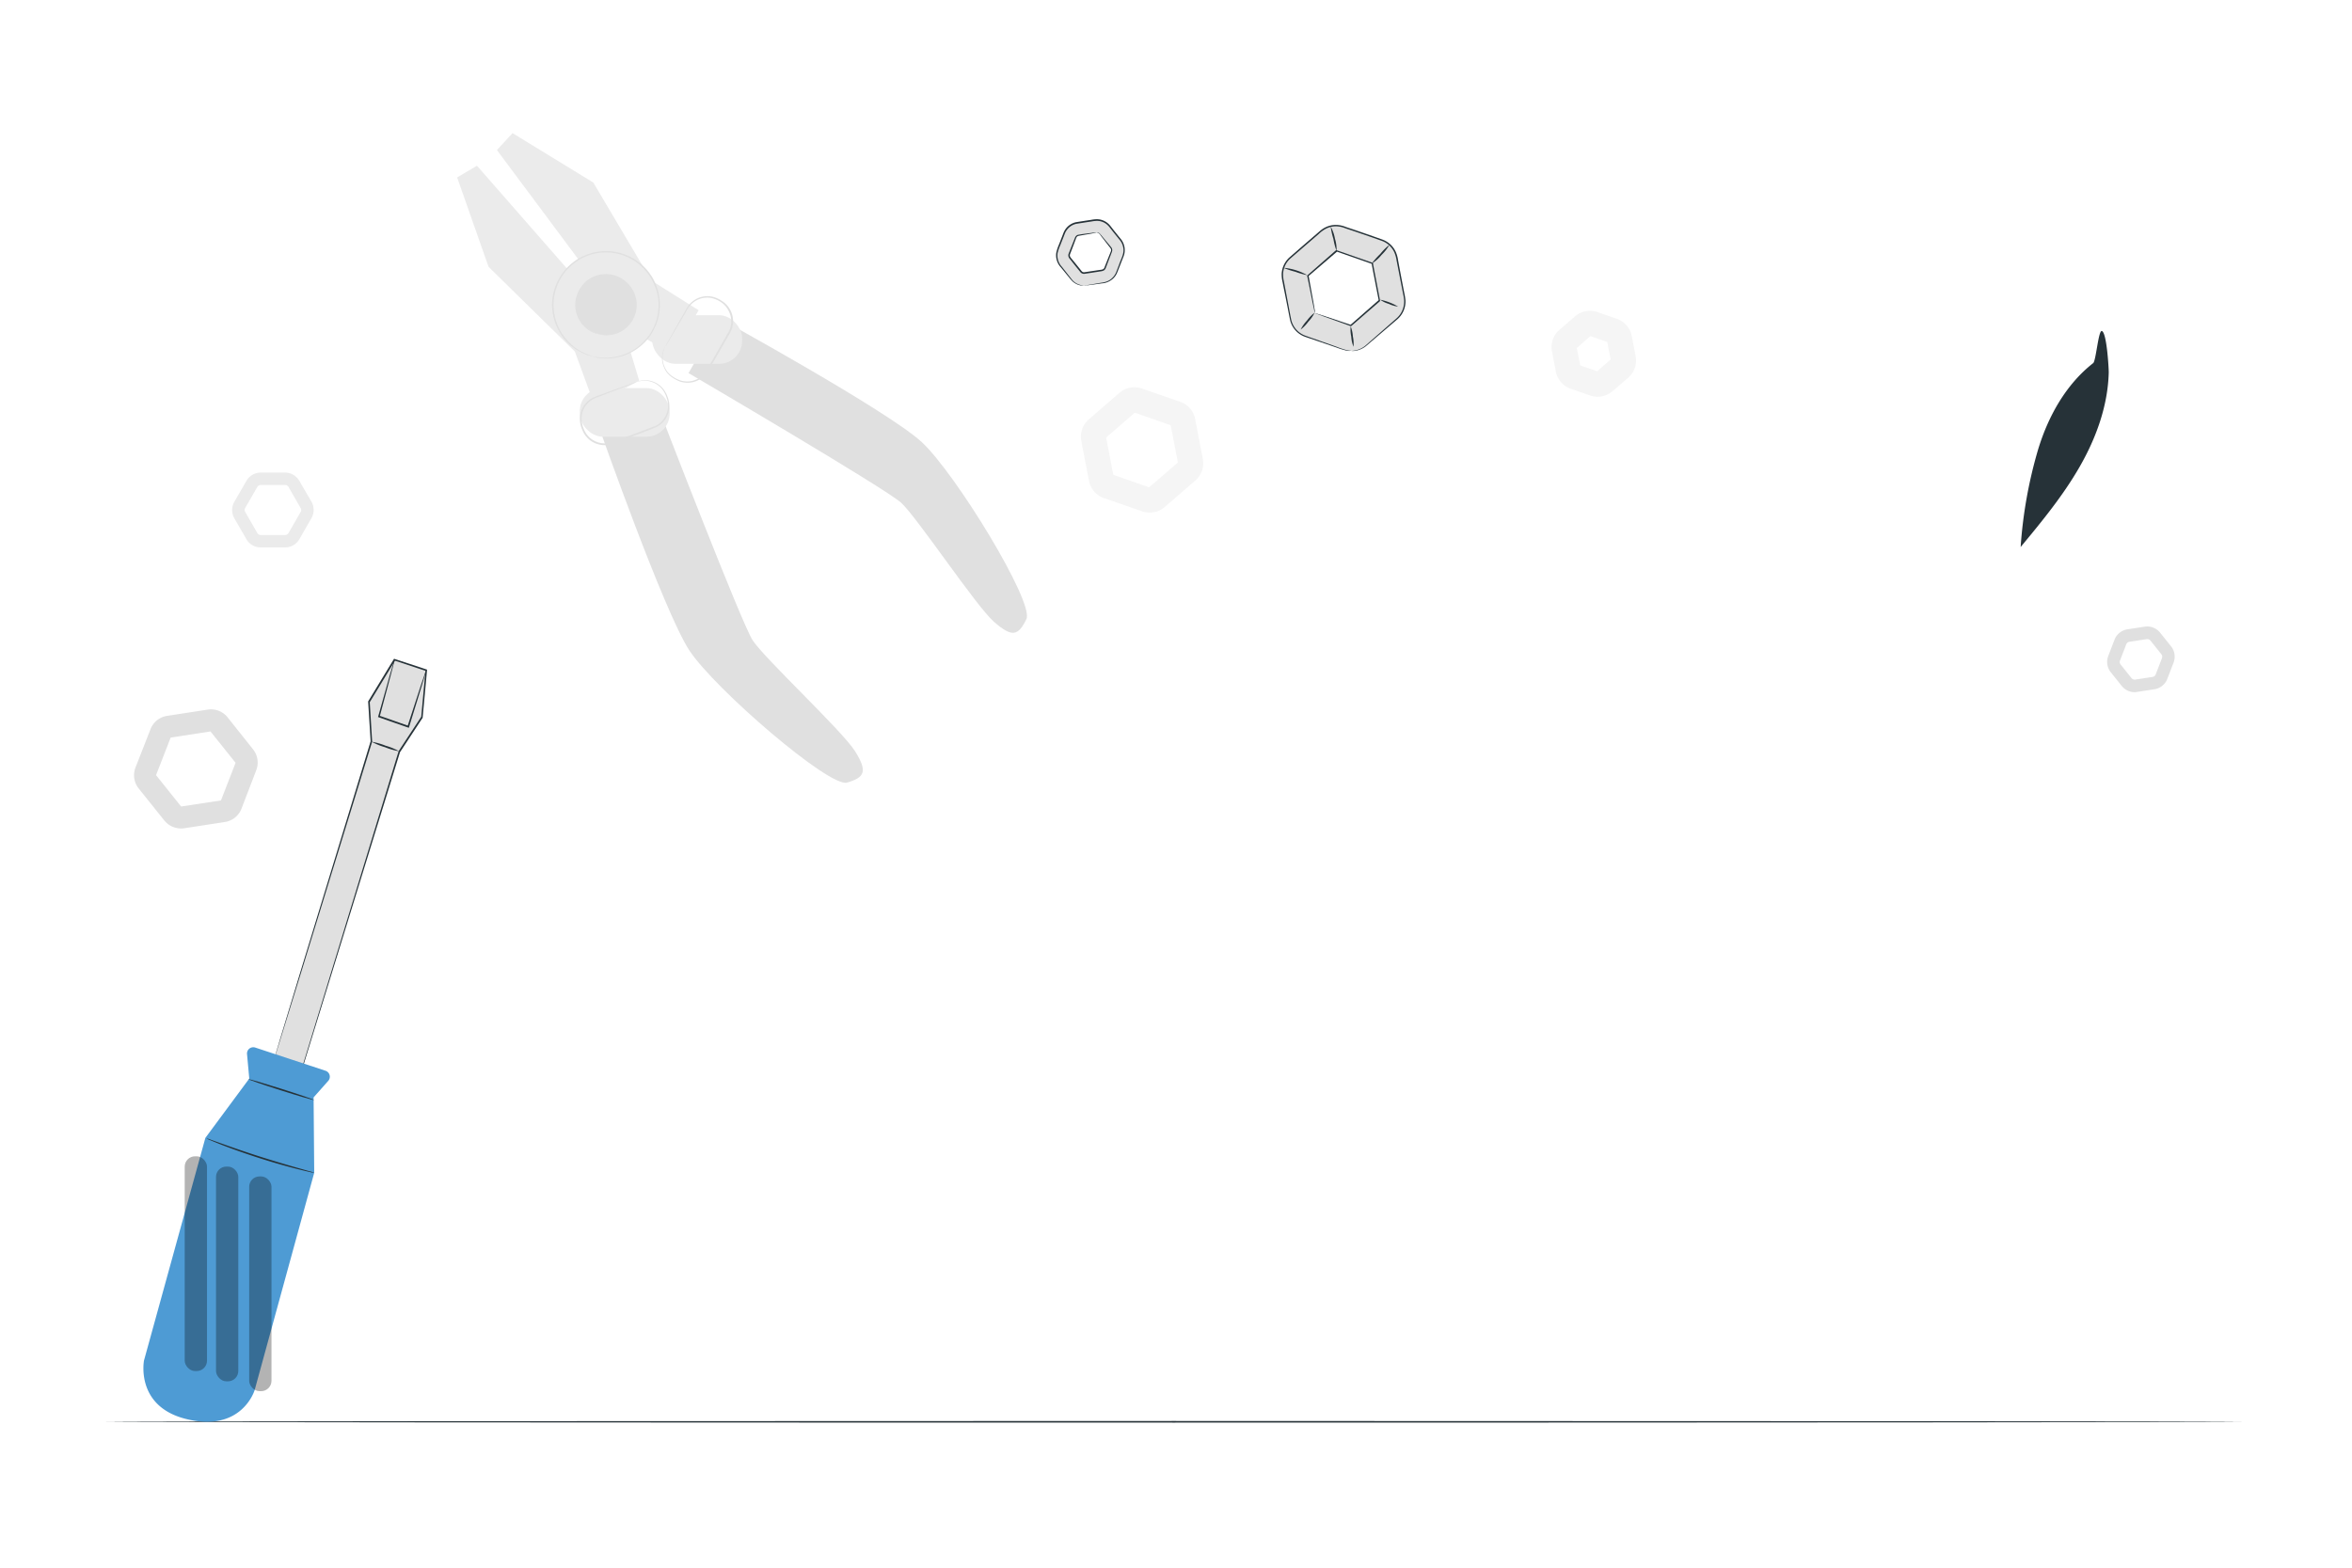 <svg class="animated" id="freepik_stories-computer-troubleshooting" xmlns="http://www.w3.org/2000/svg" viewBox="0 0 750 500" version="1.1" xmlns:xlink="http://www.w3.org/1999/xlink" xmlns:svgjs="http://svgjs.com/svgjs"><style>svg#freepik_stories-computer-troubleshooting:not(.animated) .animable {opacity: 0;}svg#freepik_stories-computer-troubleshooting.animated #freepik--background-complete--inject-9 {animation: 1s 1 forwards cubic-bezier(.36,-0.01,.5,1.38) slideRight,1.5s Infinite  linear floating;animation-delay: 0s,1s;}svg#freepik_stories-computer-troubleshooting.animated #freepik--Floor--inject-9 {animation: 1s 1 forwards cubic-bezier(.36,-0.01,.5,1.38) slideUp;animation-delay: 0s;}svg#freepik_stories-computer-troubleshooting.animated #freepik--Screwdriver--inject-9 {animation: 1s 1 forwards cubic-bezier(.36,-0.01,.5,1.38) slideDown;animation-delay: 0s;}svg#freepik_stories-computer-troubleshooting.animated #freepik--Gears--inject-9 {animation: 1s 1 forwards cubic-bezier(.36,-0.01,.5,1.38) slideLeft;animation-delay: 0s;}svg#freepik_stories-computer-troubleshooting.animated #elk2aqz1rertg {animation: 1s 1 forwards cubic-bezier(.36,-0.01,.5,1.38) slideDown;animation-delay: 0s;}svg#freepik_stories-computer-troubleshooting.animated #elqy5q7tscpxn {animation: 1s 1 forwards cubic-bezier(.36,-0.01,.5,1.38) slideDown;animation-delay: 0.015s;opacity: 0}svg#freepik_stories-computer-troubleshooting.animated #elkwzx09sl3cm {animation: 1s 1 forwards cubic-bezier(.36,-0.01,.5,1.38) slideDown;animation-delay: 0.03s;opacity: 0}svg#freepik_stories-computer-troubleshooting.animated #el9fhwc0t2yu {animation: 1s 1 forwards cubic-bezier(.36,-0.01,.5,1.38) slideDown;animation-delay: 0.045s;opacity: 0}svg#freepik_stories-computer-troubleshooting.animated #el38a4q0tyqnt {animation: 1s 1 forwards cubic-bezier(.36,-0.01,.5,1.38) slideDown;animation-delay: 0.06s;opacity: 0}svg#freepik_stories-computer-troubleshooting.animated #elujdlwh4u6f {animation: 1s 1 forwards cubic-bezier(.36,-0.01,.5,1.38) slideDown;animation-delay: 0.075s;opacity: 0}svg#freepik_stories-computer-troubleshooting.animated #elpnj4g36gq5 {animation: 1s 1 forwards cubic-bezier(.36,-0.01,.5,1.38) slideDown;animation-delay: 0.09s;opacity: 0}svg#freepik_stories-computer-troubleshooting.animated #elyzhijn4tk8 {animation: 1s 1 forwards cubic-bezier(.36,-0.01,.5,1.38) slideDown;animation-delay: 0.104s;opacity: 0}svg#freepik_stories-computer-troubleshooting.animated #el3vsi7cpt40b {animation: 1s 1 forwards cubic-bezier(.36,-0.01,.5,1.38) slideDown;animation-delay: 0.119s;opacity: 0}svg#freepik_stories-computer-troubleshooting.animated #eltzk6o0hff3 {animation: 1s 1 forwards cubic-bezier(.36,-0.01,.5,1.38) slideDown;animation-delay: 0.134s;opacity: 0}svg#freepik_stories-computer-troubleshooting.animated #elkt6j67wanc {animation: 1s 1 forwards cubic-bezier(.36,-0.01,.5,1.38) slideDown;animation-delay: 0.149s;opacity: 0}svg#freepik_stories-computer-troubleshooting.animated #elri2cwspd73 {animation: 1s 1 forwards cubic-bezier(.36,-0.01,.5,1.38) slideDown;animation-delay: 0.164s;opacity: 0}svg#freepik_stories-computer-troubleshooting.animated #el33u24l4vobd {animation: 1s 1 forwards cubic-bezier(.36,-0.01,.5,1.38) slideDown;animation-delay: 0.179s;opacity: 0}svg#freepik_stories-computer-troubleshooting.animated #ellxy5qxmk9dh {animation: 1s 1 forwards cubic-bezier(.36,-0.01,.5,1.38) slideDown;animation-delay: 0.194s;opacity: 0}svg#freepik_stories-computer-troubleshooting.animated #el99oubndf1se {animation: 1s 1 forwards cubic-bezier(.36,-0.01,.5,1.38) slideDown;animation-delay: 0.209s;opacity: 0}svg#freepik_stories-computer-troubleshooting.animated #el3fmcnk777n {animation: 1s 1 forwards cubic-bezier(.36,-0.01,.5,1.38) slideDown;animation-delay: 0.224s;opacity: 0}svg#freepik_stories-computer-troubleshooting.animated #elwenfh5of9q {animation: 1s 1 forwards cubic-bezier(.36,-0.01,.5,1.38) slideDown;animation-delay: 0.239s;opacity: 0}svg#freepik_stories-computer-troubleshooting.animated #elon14rcg8by {animation: 1s 1 forwards cubic-bezier(.36,-0.01,.5,1.38) slideDown;animation-delay: 0.254s;opacity: 0}svg#freepik_stories-computer-troubleshooting.animated #eltwqni1sb88k {animation: 1s 1 forwards cubic-bezier(.36,-0.01,.5,1.38) slideDown;animation-delay: 0.269s;opacity: 0}svg#freepik_stories-computer-troubleshooting.animated #elwapeyx5em4 {animation: 1s 1 forwards cubic-bezier(.36,-0.01,.5,1.38) slideDown;animation-delay: 0.284s;opacity: 0}svg#freepik_stories-computer-troubleshooting.animated #eldwo9e7g10z7 {animation: 1s 1 forwards cubic-bezier(.36,-0.01,.5,1.38) slideDown;animation-delay: 0.299s;opacity: 0}svg#freepik_stories-computer-troubleshooting.animated #elvavx2lsegf9 {animation: 1s 1 forwards cubic-bezier(.36,-0.01,.5,1.38) slideDown;animation-delay: 0.313s;opacity: 0}svg#freepik_stories-computer-troubleshooting.animated #elyi65knj9irj {animation: 1s 1 forwards cubic-bezier(.36,-0.01,.5,1.38) slideDown;animation-delay: 0.328s;opacity: 0}svg#freepik_stories-computer-troubleshooting.animated #el6lwxdcdyjf2 {animation: 1s 1 forwards cubic-bezier(.36,-0.01,.5,1.38) slideDown;animation-delay: 0.343s;opacity: 0}svg#freepik_stories-computer-troubleshooting.animated #elx4moxtd2yi {animation: 1s 1 forwards cubic-bezier(.36,-0.01,.5,1.38) slideDown;animation-delay: 0.358s;opacity: 0}svg#freepik_stories-computer-troubleshooting.animated #ele04rmv5yl79 {animation: 1s 1 forwards cubic-bezier(.36,-0.01,.5,1.38) slideDown;animation-delay: 0.373s;opacity: 0}svg#freepik_stories-computer-troubleshooting.animated #elag8awcusnza {animation: 1s 1 forwards cubic-bezier(.36,-0.01,.5,1.38) slideDown;animation-delay: 0.388s;opacity: 0}svg#freepik_stories-computer-troubleshooting.animated #elimg4y5tt38p {animation: 1s 1 forwards cubic-bezier(.36,-0.01,.5,1.38) slideDown;animation-delay: 0.403s;opacity: 0}svg#freepik_stories-computer-troubleshooting.animated #elgzezo1azkgp {animation: 1s 1 forwards cubic-bezier(.36,-0.01,.5,1.38) slideDown;animation-delay: 0.418s;opacity: 0}svg#freepik_stories-computer-troubleshooting.animated #el0ko004dsemng {animation: 1s 1 forwards cubic-bezier(.36,-0.01,.5,1.38) slideDown;animation-delay: 0.433s;opacity: 0}svg#freepik_stories-computer-troubleshooting.animated #el3qimia17w0h {animation: 1s 1 forwards cubic-bezier(.36,-0.01,.5,1.38) slideDown;animation-delay: 0.448s;opacity: 0}svg#freepik_stories-computer-troubleshooting.animated #elsikmc401nb {animation: 1s 1 forwards cubic-bezier(.36,-0.01,.5,1.38) slideDown;animation-delay: 0.463s;opacity: 0}svg#freepik_stories-computer-troubleshooting.animated #el21c4ddzxizzg {animation: 1s 1 forwards cubic-bezier(.36,-0.01,.5,1.38) slideDown;animation-delay: 0.478s;opacity: 0}svg#freepik_stories-computer-troubleshooting.animated #eli14ihy3j44 {animation: 1s 1 forwards cubic-bezier(.36,-0.01,.5,1.38) slideDown;animation-delay: 0.493s;opacity: 0}svg#freepik_stories-computer-troubleshooting.animated #elz9anuvjq9i {animation: 1s 1 forwards cubic-bezier(.36,-0.01,.5,1.38) slideDown;animation-delay: 0.507s;opacity: 0}svg#freepik_stories-computer-troubleshooting.animated #elepdi0lign5q {animation: 1s 1 forwards cubic-bezier(.36,-0.01,.5,1.38) slideDown;animation-delay: 0.522s;opacity: 0}svg#freepik_stories-computer-troubleshooting.animated #eltwa8hnt8k5 {animation: 1s 1 forwards cubic-bezier(.36,-0.01,.5,1.38) slideDown;animation-delay: 0.537s;opacity: 0}svg#freepik_stories-computer-troubleshooting.animated #elshg27sejax {animation: 1s 1 forwards cubic-bezier(.36,-0.01,.5,1.38) slideDown;animation-delay: 0.552s;opacity: 0}svg#freepik_stories-computer-troubleshooting.animated #elir249v56wv {animation: 1s 1 forwards cubic-bezier(.36,-0.01,.5,1.38) slideDown;animation-delay: 0.567s;opacity: 0}svg#freepik_stories-computer-troubleshooting.animated #eljwjzk6zrb9g {animation: 1s 1 forwards cubic-bezier(.36,-0.01,.5,1.38) slideDown;animation-delay: 0.582s;opacity: 0}svg#freepik_stories-computer-troubleshooting.animated #ell7n2yjfkwn {animation: 1s 1 forwards cubic-bezier(.36,-0.01,.5,1.38) slideDown;animation-delay: 0.597s;opacity: 0}svg#freepik_stories-computer-troubleshooting.animated #elet0ytv870qm {animation: 1s 1 forwards cubic-bezier(.36,-0.01,.5,1.38) slideDown;animation-delay: 0.612s;opacity: 0}svg#freepik_stories-computer-troubleshooting.animated #elo789kdxd2ec {animation: 1s 1 forwards cubic-bezier(.36,-0.01,.5,1.38) slideDown;animation-delay: 0.627s;opacity: 0}svg#freepik_stories-computer-troubleshooting.animated #el7rdsyzym9tk {animation: 1s 1 forwards cubic-bezier(.36,-0.01,.5,1.38) slideDown;animation-delay: 0.642s;opacity: 0}svg#freepik_stories-computer-troubleshooting.animated #eltkuw6v7qiva {animation: 1s 1 forwards cubic-bezier(.36,-0.01,.5,1.38) slideDown;animation-delay: 0.657s;opacity: 0}svg#freepik_stories-computer-troubleshooting.animated #el7t7tfeka4dp {animation: 1s 1 forwards cubic-bezier(.36,-0.01,.5,1.38) slideDown;animation-delay: 0.672s;opacity: 0}svg#freepik_stories-computer-troubleshooting.animated #el37pg4dykdp5 {animation: 1s 1 forwards cubic-bezier(.36,-0.01,.5,1.38) slideDown;animation-delay: 0.687s;opacity: 0}svg#freepik_stories-computer-troubleshooting.animated #elnh0sjhets2s {animation: 1s 1 forwards cubic-bezier(.36,-0.01,.5,1.38) slideDown;animation-delay: 0.701s;opacity: 0}svg#freepik_stories-computer-troubleshooting.animated #el3tjaq7obcvc {animation: 1s 1 forwards cubic-bezier(.36,-0.01,.5,1.38) slideDown;animation-delay: 0.716s;opacity: 0}svg#freepik_stories-computer-troubleshooting.animated #elov257pf9dn {animation: 1s 1 forwards cubic-bezier(.36,-0.01,.5,1.38) slideDown;animation-delay: 0.731s;opacity: 0}svg#freepik_stories-computer-troubleshooting.animated #el9anackc0l1f {animation: 1s 1 forwards cubic-bezier(.36,-0.01,.5,1.38) slideDown;animation-delay: 0.746s;opacity: 0}svg#freepik_stories-computer-troubleshooting.animated #elggfutk500m {animation: 1s 1 forwards cubic-bezier(.36,-0.01,.5,1.38) slideDown;animation-delay: 0.761s;opacity: 0}svg#freepik_stories-computer-troubleshooting.animated #elc8hcqnbixqu {animation: 1s 1 forwards cubic-bezier(.36,-0.01,.5,1.38) slideDown;animation-delay: 0.776s;opacity: 0}svg#freepik_stories-computer-troubleshooting.animated #elbzovii7co7s {animation: 1s 1 forwards cubic-bezier(.36,-0.01,.5,1.38) slideDown;animation-delay: 0.791s;opacity: 0}svg#freepik_stories-computer-troubleshooting.animated #elfmtmz6gb01c {animation: 1s 1 forwards cubic-bezier(.36,-0.01,.5,1.38) slideDown;animation-delay: 0.806s;opacity: 0}svg#freepik_stories-computer-troubleshooting.animated #el8grgvvwxfxv {animation: 1s 1 forwards cubic-bezier(.36,-0.01,.5,1.38) slideDown;animation-delay: 0.821s;opacity: 0}svg#freepik_stories-computer-troubleshooting.animated #el36w5eacnltn {animation: 1s 1 forwards cubic-bezier(.36,-0.01,.5,1.38) slideDown;animation-delay: 0.836s;opacity: 0}svg#freepik_stories-computer-troubleshooting.animated #elo29bc3t3yoc {animation: 1s 1 forwards cubic-bezier(.36,-0.01,.5,1.38) slideDown;animation-delay: 0.851s;opacity: 0}svg#freepik_stories-computer-troubleshooting.animated #el8jmr6bn1yql {animation: 1s 1 forwards cubic-bezier(.36,-0.01,.5,1.38) slideDown;animation-delay: 0.866s;opacity: 0}svg#freepik_stories-computer-troubleshooting.animated #ellf4hl4qdpg8 {animation: 1s 1 forwards cubic-bezier(.36,-0.01,.5,1.38) slideDown;animation-delay: 0.881s;opacity: 0}svg#freepik_stories-computer-troubleshooting.animated #el97o76yzw89v {animation: 1s 1 forwards cubic-bezier(.36,-0.01,.5,1.38) slideDown;animation-delay: 0.896s;opacity: 0}svg#freepik_stories-computer-troubleshooting.animated #el4mt10q6ogcj {animation: 1s 1 forwards cubic-bezier(.36,-0.01,.5,1.38) slideDown;animation-delay: 0.91s;opacity: 0}svg#freepik_stories-computer-troubleshooting.animated #eloih4wh23ew {animation: 1s 1 forwards cubic-bezier(.36,-0.01,.5,1.38) slideDown;animation-delay: 0.925s;opacity: 0}svg#freepik_stories-computer-troubleshooting.animated #ellqbmzyd33mj {animation: 1s 1 forwards cubic-bezier(.36,-0.01,.5,1.38) slideDown;animation-delay: 0.94s;opacity: 0}svg#freepik_stories-computer-troubleshooting.animated #elg7fwdrb9vom {animation: 1s 1 forwards cubic-bezier(.36,-0.01,.5,1.38) slideDown;animation-delay: 0.955s;opacity: 0}svg#freepik_stories-computer-troubleshooting.animated #el9n0d3ymwxob {animation: 1s 1 forwards cubic-bezier(.36,-0.01,.5,1.38) slideDown;animation-delay: 0.97s;opacity: 0}svg#freepik_stories-computer-troubleshooting.animated #elixxw5gcfqzk {animation: 1s 1 forwards cubic-bezier(.36,-0.01,.5,1.38) slideDown;animation-delay: 0.985s;opacity: 0}svg#freepik_stories-computer-troubleshooting.animated #freepik--Character--inject-9 {animation: 1s 1 forwards cubic-bezier(.36,-0.01,.5,1.38) slideDown;animation-delay: 0s;}            @keyframes slideRight {                0% {                    opacity: 0;                    transform: translateX(30px);                }                100% {                    opacity: 1;                    transform: translateX(0);                }            }                    @keyframes floating {                0% {                    opacity: 1;                    transform: translateY(0px);                }                50% {                    transform: translateY(-10px);                }                100% {                    opacity: 1;                    transform: translateY(0px);                }            }                    @keyframes slideUp {                0% {                    opacity: 0;                    transform: translateY(30px);                }                100% {                    opacity: 1;                    transform: inherit;                }            }                    @keyframes slideDown {                0% {                    opacity: 0;                    transform: translateY(-30px);                }                100% {                    opacity: 1;                    transform: translateY(0);                }            }                    @keyframes slideLeft {                0% {                    opacity: 0;                    transform: translateX(-30px);                }                100% {                    opacity: 1;                    transform: translateX(0);                }            }        </style><g id="freepik--background-complete--inject-9" class="animable animator-active" style="transform-origin: 368.1px 153.346px;"><path d="M366.6,163.49a7.15,7.15,0,0,1-2.37-.4L352,158.85a7.29,7.29,0,0,1-4.75-5.49l-2.45-12.73a7.26,7.26,0,0,1,2.38-6.86l9.79-8.48a7.3,7.3,0,0,1,7.14-1.38l12.24,4.25a7.27,7.27,0,0,1,4.76,5.49l2.44,12.72a7.31,7.31,0,0,1-2.37,6.87l-9.8,8.48A7.28,7.28,0,0,1,366.6,163.49ZM355,151.43l11.44,4,9.16-7.92-2.29-11.89-11.44-4-9.15,7.93Z" style="fill: rgb(245, 245, 245); transform-origin: 364.174px 143.503px;" id="elmpc7h23q4x" class="animable"></path><path d="M509.44,126.54a7.15,7.15,0,0,1-2.37-.4l-6.2-2.15a7.27,7.27,0,0,1-4.75-5.49l-1.24-6.44a7.28,7.28,0,0,1,2.37-6.86l5-4.3a7.27,7.27,0,0,1,7.13-1.37l6.19,2.15a7.27,7.27,0,0,1,4.76,5.49l1.24,6.44a7.26,7.26,0,0,1-2.38,6.86l-5,4.3A7.33,7.33,0,0,1,509.44,126.54Zm-5.55-10,5.4,1.87,4.31-3.74-1.08-5.6-5.39-1.87L502.81,111Z" style="fill: rgb(245, 245, 245); transform-origin: 508.225px 112.835px;" id="ele5etrhzlsor" class="animable"></path><path d="M680.68,220.77a5.3,5.3,0,0,1-4.11-2l-3.49-4.36a5.28,5.28,0,0,1-.8-5.2l2-5.2a5.26,5.26,0,0,1,4.1-3.29l5.52-.85a5.29,5.29,0,0,1,4.91,1.91l3.49,4.36a5.28,5.28,0,0,1,.8,5.2l-2,5.2a5.25,5.25,0,0,1-4.11,3.29l-5.52.85A5.16,5.16,0,0,1,680.68,220.77Zm4.05-16.93h-.19l-5.52.85a1.28,1.28,0,0,0-1,.79l-2,5.2a1.26,1.26,0,0,0,.19,1.25l3.49,4.36a1.3,1.3,0,0,0,1.18.46l5.52-.85a1.26,1.26,0,0,0,1-.79l2-5.2a1.28,1.28,0,0,0-.19-1.25h0l-3.49-4.36A1.29,1.29,0,0,0,684.73,203.84Z" style="fill: rgb(224, 224, 224); transform-origin: 682.69px 210.29px;" id="elzw5qfjp7jtj" class="animable"></path><path d="M57.7,264.23a6.82,6.82,0,0,1-5.29-2.53l-8.2-10.24a6.78,6.78,0,0,1-1-6.68L48,232.55a6.78,6.78,0,0,1,5.27-4.23l13-2a6.79,6.79,0,0,1,6.3,2.46L80.7,239a6.79,6.79,0,0,1,1,6.69L77,257.93a6.78,6.78,0,0,1-5.28,4.24l-13,2A5.84,5.84,0,0,1,57.7,264.23Zm-7.94-17,8,10,12.7-1.94,4.66-12-8-10-12.7,1.95Zm25.48-3.79Z" style="fill: rgb(224, 224, 224); transform-origin: 62.456px 245.239px;" id="eldxe7aoqpgju" class="animable"></path><path d="M90.88,174.6H83.15A5.27,5.27,0,0,1,78.59,172l-3.87-6.69a5.33,5.33,0,0,1,0-5.27l3.87-6.69a5.26,5.26,0,0,1,4.56-2.63h7.73a5.26,5.26,0,0,1,4.56,2.63L99.31,160a5.33,5.33,0,0,1,0,5.27L95.44,172A5.28,5.28,0,0,1,90.88,174.6Zm-7.73-19.92a1.28,1.28,0,0,0-1.1.63L78.19,162a1.26,1.26,0,0,0,0,1.27L82.05,170a1.29,1.29,0,0,0,1.1.64h7.73A1.29,1.29,0,0,0,92,170l3.86-6.69a1.26,1.26,0,0,0,0-1.27L92,155.31a1.28,1.28,0,0,0-1.1-.63Z" style="fill: rgb(235, 235, 235); transform-origin: 87.015px 162.66px;" id="el3u3jkgeihee" class="animable"></path><polygon points="222.78 98.95 207.7 89.46 189.19 58.22 163.44 42.46 158.46 47.85 161.07 51.37 169.2 62.27 201.47 105.59 214.63 112.83 222.78 98.95" style="fill: rgb(235, 235, 235); transform-origin: 190.62px 77.645px;" id="elqqd9vk527mb" class="animable"></polygon><polygon points="203.83 121.41 199.51 107.03 152.09 52.85 145.77 56.59 155.78 85.08 183.31 112.12 189.48 129 203.83 121.41" style="fill: rgb(235, 235, 235); transform-origin: 174.8px 90.925px;" id="elgv4ltjpthq" class="animable"></polygon><path d="M229.52,101.63s53.55,29.39,64.34,39.31,36,51.23,33.44,56.51-4.52,6-10.33.88-24.59-33.42-29.63-38S219.56,119,219.56,119Z" style="fill: rgb(224, 224, 224); transform-origin: 273.521px 151.722px;" id="ely9ri9uhsvxp" class="animable"></path><circle cx="193.21" cy="97.26" r="16.96" style="fill: rgb(235, 235, 235); transform-origin: 193.21px 97.26px;" id="el39f3r0v51l2" class="animable"></circle><path d="M189,113.67a25.24,25.24,0,0,0,4.14.43,16.2,16.2,0,0,0,4.8-.71,16.79,16.79,0,0,0,12-17.69A15.9,15.9,0,0,0,208.7,91a18.28,18.28,0,0,0-1.08-2.23,17.29,17.29,0,0,0-1.47-2.07,16.62,16.62,0,0,0-19.11-5,19.9,19.9,0,0,0-2.28,1.09,18.59,18.59,0,0,0-2,1.43,15.55,15.55,0,0,0-3.27,3.52,16.81,16.81,0,0,0-2.93,8.32,16.92,16.92,0,0,0,4.75,12.95,16.3,16.3,0,0,0,3.85,3,26,26,0,0,0,3.83,1.64,1.07,1.07,0,0,1-.27,0l-.78-.22a7.71,7.71,0,0,1-1.24-.43,12.11,12.11,0,0,1-1.63-.76,16,16,0,0,1-4-2.93,17.13,17.13,0,0,1-5-13.19,17.22,17.22,0,0,1,3-8.56,16.28,16.28,0,0,1,3.36-3.64,15.9,15.9,0,0,1,4.45-2.61,17.13,17.13,0,0,1,19.69,5.12,19.19,19.19,0,0,1,1.5,2.14,18.09,18.09,0,0,1,1.11,2.31,15.81,15.81,0,0,1,1.16,4.8,17,17,0,0,1-6.53,15.08,16.82,16.82,0,0,1-5.82,2.94,15.8,15.8,0,0,1-4.88.63,11.86,11.86,0,0,1-1.8-.13A8.13,8.13,0,0,1,190,114l-.79-.19A.91.91,0,0,1,189,113.67Z" style="fill: rgb(224, 224, 224); transform-origin: 193.228px 97.208px;" id="elfyaql2ide3k" class="animable"></path><path d="M190.81,106.53a9.58,9.58,0,1,1,11.67-6.86A9.58,9.58,0,0,1,190.81,106.53Z" style="fill: rgb(224, 224, 224); transform-origin: 193.209px 97.255px;" id="el9qupoghrzmu" class="animable"></path><path d="M190.81,106.53c0-.07.83.2,2.33.2a9.53,9.53,0,0,0,8.54-5.48,9.43,9.43,0,0,0,.82-4.86,9.35,9.35,0,0,0-2.07-5,9.27,9.27,0,0,0-10.66-2.77A8.53,8.53,0,0,0,187.36,90a8.69,8.69,0,0,0-1.83,2,9.46,9.46,0,0,0-1.65,4.64,9.31,9.31,0,0,0,.68,4.26,9.52,9.52,0,0,0,4.11,4.68,20.27,20.27,0,0,0,2.14,1,7.22,7.22,0,0,1-2.24-.79,9.53,9.53,0,0,1-4.35-4.71,9.63,9.63,0,0,1-.77-4.44,9.83,9.83,0,0,1,1.68-4.89A9.33,9.33,0,0,1,187,89.63a9.23,9.23,0,0,1,2.54-1.49,9.75,9.75,0,0,1,11.25,2.92A9.83,9.83,0,0,1,203,96.34a9.83,9.83,0,0,1-.91,5.09,9.69,9.69,0,0,1-2.83,3.5,9.57,9.57,0,0,1-6.1,2A7.14,7.14,0,0,1,190.81,106.53Z" style="fill: rgb(224, 224, 224); transform-origin: 193.235px 97.18px;" id="elzqy8xirzc9e" class="animable"></path><g id="elj0p2vyeaui"><rect x="208" y="100.53" width="28.67" height="15.51" rx="7.38" style="fill: rgb(235, 235, 235); transform-origin: 222.335px 108.285px; transform: rotate(-60.12deg);" class="animable"></rect></g><path d="M212.14,110.45a9.92,9.92,0,0,0-.83,2.81,7.69,7.69,0,0,0,.45,3.37,7.87,7.87,0,0,0,1,1.86,7.29,7.29,0,0,0,1.74,1.61,10.72,10.72,0,0,0,2.34,1.19,7.14,7.14,0,0,0,8.07-2.57c2.3-3.83,4.73-8.22,7.35-12.73a7.16,7.16,0,0,0,0-7A7,7,0,0,0,230,96.43a8.64,8.64,0,0,0-3.07-1.36,7.17,7.17,0,0,0-5.87,1.4c-1.57,1.19-2.26,3-3.18,4.46l-4.12,7-1.14,1.89a3.78,3.78,0,0,1-.43.64,6.56,6.56,0,0,1,.34-.7c.27-.48.62-1.13,1.06-1.93,1-1.72,2.31-4.12,4-7.07l1.32-2.34a7.91,7.91,0,0,1,1.91-2.28A7.59,7.59,0,0,1,227,94.6,9.06,9.06,0,0,1,230.22,96a7.41,7.41,0,0,1,2.55,2.69,7.62,7.62,0,0,1,0,7.54c-2.63,4.53-5,8.85-7.41,12.76a7.69,7.69,0,0,1-5.64,3.07,7.79,7.79,0,0,1-2.95-.4,11.23,11.23,0,0,1-2.41-1.28,7.6,7.6,0,0,1-1.81-1.71,8.27,8.27,0,0,1-1-2,7.22,7.22,0,0,1,.26-5.62A4.08,4.08,0,0,1,212.14,110.45Z" style="fill: rgb(224, 224, 224); transform-origin: 222.435px 108.269px;" id="el945biai0v3j" class="animable"></path><path d="M191.47,137.54s20.29,57.62,28.33,69.88,44.69,43.84,50.31,42.18,6.61-3.49,2.55-10-29-29.69-32.68-35.42-29.81-73.6-29.81-73.6Z" style="fill: rgb(224, 224, 224); transform-origin: 233.303px 190.121px;" id="elujfyiexc27" class="animable"></path><g id="eltxdkhql53w"><rect x="184.87" y="123.77" width="28.67" height="15.51" rx="7.38" style="fill: rgb(235, 235, 235); transform-origin: 199.205px 131.525px; transform: rotate(-20.52deg);" class="animable"></rect></g><path d="M203,121.83a3.52,3.52,0,0,1,.72-.28,7.37,7.37,0,0,1,2.21-.28,7.52,7.52,0,0,1,3.38.93,8.35,8.35,0,0,1,1.76,1.35,8,8,0,0,1,1.4,2.06,10.8,10.8,0,0,1,.86,2.59,7.51,7.51,0,0,1-.08,3,7.66,7.66,0,0,1-4,5.06c-4.24,1.71-8.89,3.38-13.79,5.24a7.69,7.69,0,0,1-7.45-1.2,7.6,7.6,0,0,1-2.24-3,9,9,0,0,1-.86-3.44,7.58,7.58,0,0,1,2.52-5.9,7.9,7.9,0,0,1,2.56-1.51l2.52-.93,7.62-2.76,2.08-.73a4.2,4.2,0,0,1,.74-.22,3.33,3.33,0,0,1-.7.32l-2,.82-7.56,2.92c-1.57.67-3.49,1.06-4.92,2.41a7.21,7.21,0,0,0-2.34,5.57,8.81,8.81,0,0,0,.85,3.25,7,7,0,0,0,2.1,2.76,7.16,7.16,0,0,0,6.95,1.11c4.87-1.85,9.6-3.54,13.76-5.18a7.19,7.19,0,0,0,3.85-7.54,10.69,10.69,0,0,0-.81-2.51,7.47,7.47,0,0,0-1.3-2,7.7,7.7,0,0,0-1.66-1.32,7.45,7.45,0,0,0-3.25-1A9.69,9.69,0,0,0,203,121.83Z" style="fill: rgb(224, 224, 224); transform-origin: 199.175px 131.621px;" id="elafqjvri6hjg" class="animable"></path></g><g id="freepik--Floor--inject-9" class="animable" style="transform-origin: 374.305px 453.47px;"><path d="M714.76,453.47c0,.14-152.44.26-340.44.26s-340.47-.12-340.47-.26,152.41-.26,340.47-.26S714.76,453.33,714.76,453.47Z" style="fill: rgb(38, 50, 56); transform-origin: 374.305px 453.47px;" id="el29jubf9x3wt" class="animable"></path></g><g id="freepik--Screwdriver--inject-9" class="animable" style="transform-origin: 90.95px 331.779px;"><path d="M87,339.07c.27-.84,31.43-102.7,31.43-102.7l-.78-12.65,8.15-13.42,10.12,3.35-1.38,15-7.2,10.94L96,342Z" style="fill: rgb(224, 224, 224); transform-origin: 111.46px 276.15px;" id="elcif8ljzt1u7" class="animable"></path><path d="M87,339.07l.6.17,1.73.54L96,341.87l-.11.06c5.07-16.61,16.79-55.05,31.23-102.38v0l0,0,7.19-10.93,0,.11c.44-4.79.91-9.88,1.38-15l.18.27-.84-.27-9.28-3.07.3-.11-8.15,13.42,0-.15q.39,6.47.77,12.65v.09c-9.11,29.59-17,55.22-22.61,73.46-2.82,9.13-5.08,16.4-6.63,21.41-.77,2.5-1.38,4.43-1.79,5.75l-.47,1.49-.17.51a4.43,4.43,0,0,1,.13-.49c.1-.35.24-.84.43-1.47.4-1.32,1-3.24,1.72-5.72,1.51-5,3.71-12.28,6.47-21.4,5.58-18.3,13.4-44,22.44-73.69v.09q-.39-6.18-.79-12.65v-.08l0-.07,8.15-13.42.1-.18.2.07,9.29,3.06.83.28.2.06,0,.21c-.47,5.15-.94,10.24-1.39,15v.07l0,.05-7.19,10.94,0-.07C113,287,101.18,325.39,96.06,342l0,.09-.09,0-6.68-2.21-1.69-.57Z" style="fill: rgb(38, 50, 56); transform-origin: 111.585px 276.095px;" id="el3yh9xlc5yeq" class="animable"></path><path d="M79.49,344l-14,18.92-19.57,71s-2.81,14.48,13.18,18.59c18,4.62,22.1-9.14,22.1-9.14l19-69.33L100,350l4.69-5.29a2,2,0,0,0-.85-3.19l-22.48-7.42a2,2,0,0,0-2.59,2.07Z" style="fill: rgb(78, 155, 212); transform-origin: 75.452px 393.734px;" id="elmxu14jzzom" class="animable"></path><path d="M100.12,350.83c-.05.14-4.76-1.23-10.52-3.06s-10.41-3.43-10.36-3.57,4.75,1.24,10.52,3.07S100.16,350.69,100.12,350.83Z" style="fill: rgb(38, 50, 56); transform-origin: 89.68px 347.515px;" id="el3zxcb3zcwq7" class="animable"></path><path d="M100.24,374.05a6.67,6.67,0,0,1-1.4-.24c-.9-.19-2.18-.5-3.77-.9-3.18-.79-7.54-2-12.29-3.52s-9-3.06-12.07-4.25c-1.52-.6-2.75-1.1-3.59-1.46a7.13,7.13,0,0,1-1.28-.61,7.28,7.28,0,0,1,1.36.42l3.64,1.3c3.08,1.1,7.34,2.59,12.09,4.1s9.09,2.78,12.23,3.67l3.73,1.05A7.75,7.75,0,0,1,100.24,374.05Z" style="fill: rgb(38, 50, 56); transform-origin: 83.04px 368.56px;" id="elysw5g1rswx" class="animable"></path><g id="el9c4sgu3592a"><g style="opacity: 0.3; transform-origin: 62.455px 403.035px;" class="animable"><g id="el7mhqxpx6i5a"><rect x="58.9" y="368.79" width="7.11" height="68.49" rx="3.3" class="animable" style="transform-origin: 62.455px 403.035px; transform: rotate(16.26deg);"></rect></g></g></g><g id="elly0i60z1z2j"><g style="opacity: 0.3; transform-origin: 72.435px 406.315px;" class="animable"><g id="elcip8lbyavdg"><rect x="68.88" y="372.07" width="7.11" height="68.49" rx="3.3" class="animable" style="transform-origin: 72.435px 406.315px; transform: rotate(16.26deg);"></rect></g></g></g><g id="elxp8vo4vret"><g style="opacity: 0.3; transform-origin: 83.015px 409.455px;" class="animable"><g id="eluuba9gd6ei8"><rect x="79.46" y="375.21" width="7.11" height="68.49" rx="3.3" class="animable" style="transform-origin: 83.015px 409.455px; transform: rotate(16.49deg);"></rect></g></g></g><path d="M127.27,239.6a20.88,20.88,0,0,1-4.46-1.27,20,20,0,0,1-4.28-1.76,21.62,21.62,0,0,1,4.45,1.27A20.26,20.26,0,0,1,127.27,239.6Z" style="fill: rgb(38, 50, 56); transform-origin: 122.9px 238.085px;" id="elzev1gpkgxtf" class="animable"></path><path d="M135.94,213.65a8.12,8.12,0,0,1-.35,1.4c-.29,1-.67,2.26-1.14,3.82l-4,13-.08.25-.25-.08-4.61-1.61-4.74-1.66-.23-.08.07-.23c1.44-5.14,2.71-9.65,3.65-13,.46-1.55.83-2.83,1.12-3.79a9.16,9.16,0,0,1,.46-1.36,8.12,8.12,0,0,1-.29,1.41l-1,3.83c-.89,3.33-2.09,7.85-3.47,13l-.16-.31,4.75,1.66,4.6,1.61-.33.17,4.2-12.91c.52-1.55,1-2.81,1.28-3.77A8.57,8.57,0,0,1,135.94,213.65Z" style="fill: rgb(38, 50, 56); transform-origin: 128.24px 221.215px;" id="eltswqhpwyypo" class="animable"></path></g><g id="freepik--Gears--inject-9" class="animable" style="transform-origin: 392.471px 90.933px;"><path d="M430.9,111.92a7.15,7.15,0,0,1-2.37-.4l-12.25-4.24a7.29,7.29,0,0,1-4.75-5.49l-2.45-12.73a7.26,7.26,0,0,1,2.38-6.86l9.8-8.48a7.28,7.28,0,0,1,7.13-1.37l12.24,4.24a7.29,7.29,0,0,1,4.76,5.49l2.45,12.73a7.31,7.31,0,0,1-2.38,6.86l-9.8,8.48A7.28,7.28,0,0,1,430.9,111.92ZM419.3,99.86l11.45,4,9.15-7.92L437.61,84l-11.44-4L417,88Z" style="fill: rgb(224, 224, 224); transform-origin: 428.458px 91.936px;" id="elt0sgs36ytjl" class="animable"></path><path d="M430.9,111.92a7.15,7.15,0,0,1-2.37-.4l-12.25-4.24a7.29,7.29,0,0,1-4.75-5.49l-2.45-12.73a7.26,7.26,0,0,1,2.38-6.86l9.8-8.48a7.28,7.28,0,0,1,7.13-1.37l12.24,4.24a7.29,7.29,0,0,1,4.76,5.49l2.45,12.73a7.31,7.31,0,0,1-2.38,6.86l-9.8,8.48A7.28,7.28,0,0,1,430.9,111.92ZM419.3,99.86l11.45,4,9.15-7.92L437.61,84l-11.44-4L417,88Z" style="fill: none; transform-origin: 428.458px 91.936px;" id="elxxvafbx7c18" class="animable"></path><path d="M419.3,99.86a6.36,6.36,0,0,1-.2-.79l-.5-2.35c-.43-2.11-1-5.08-1.77-8.71a.2.2,0,0,1,.06-.19l9.12-8a.26.26,0,0,1,.24,0l11.44,4,.18.2h0v.17l0,.2.08.39.15.78c.1.51.19,1,.29,1.54.2,1,.39,2,.58,3,.38,2,.75,3.92,1.1,5.77a.24.24,0,0,1-.08.23L430.87,104a.19.19,0,0,1-.19,0l-8.37-3-2.25-.84a5.66,5.66,0,0,1-.76-.31,6.07,6.07,0,0,1,.84.24l2.31.74,8.36,2.8-.19,0,9.12-8-.08.24c-.36-1.86-.74-3.78-1.12-5.77-.19-1-.39-2-.59-3-.1-.51-.19-1-.29-1.54l-.15-.78-.08-.39,0-.2,0-.1v-.07h0s.32.37.16.19l-11.43-4,.24,0-9.19,7.89.07-.19c.65,3.62,1.19,6.57,1.57,8.68.17,1,.31,1.79.41,2.39A4.79,4.79,0,0,1,419.3,99.86Z" style="fill: rgb(38, 50, 56); transform-origin: 428.45px 91.908px;" id="eliq2ogj1c7f" class="animable"></path><path d="M430.9,111.92s.43,0,1.24-.16a7.28,7.28,0,0,0,3.19-1.47l9.95-8.71A7.1,7.1,0,0,0,447.51,98a7.34,7.34,0,0,0,.24-2.25,21,21,0,0,0-.4-2.35c-.63-3.23-1.3-6.67-2-10.29a10.15,10.15,0,0,0-.73-2.63,7,7,0,0,0-4-3.67l-2.82-1-5.79-2-3-1a8.06,8.06,0,0,0-3-.63,7.11,7.11,0,0,0-3,.66,9.88,9.88,0,0,0-2.48,1.77l-4.63,4-4.47,3.87a7.06,7.06,0,0,0-2.28,4.82,10.37,10.37,0,0,0,.3,2.65c.17.89.33,1.76.5,2.62.32,1.72.64,3.38.94,5s.59,3.18.9,4.64a7.15,7.15,0,0,0,2.24,3.56,7.28,7.28,0,0,0,1.67,1.07c.59.26,1.22.45,1.8.67l3.35,1.18,5.36,1.9a28.56,28.56,0,0,0,3.4,1.13c.8.15,1.24.14,1.24.16a5.23,5.23,0,0,1-1.26,0,25.7,25.7,0,0,1-3.44-1.05L420.81,109l-3.36-1.14c-.6-.21-1.21-.39-1.84-.66a7.7,7.7,0,0,1-1.77-1.11,7.51,7.51,0,0,1-2.39-3.73c-.34-1.52-.61-3.06-.93-4.67s-.64-3.28-1-5q-.26-1.27-.51-2.61a10.76,10.76,0,0,1-.32-2.76,7.57,7.57,0,0,1,2.43-5.17l4.46-3.88,4.63-4c.4-.34.77-.68,1.2-1a8.24,8.24,0,0,1,1.4-.84,7.53,7.53,0,0,1,3.18-.7,8.59,8.59,0,0,1,3.17.66l3,1,5.79,2,2.82,1a7.56,7.56,0,0,1,2.57,1.55,7.42,7.42,0,0,1,1.73,2.38,10.47,10.47,0,0,1,.76,2.75q1,5.45,1.95,10.3a19.51,19.51,0,0,1,.39,2.41,7.51,7.51,0,0,1-2.64,6.1l-10.06,8.59a7.37,7.37,0,0,1-3.31,1.42A5.14,5.14,0,0,1,430.9,111.92Z" style="fill: rgb(38, 50, 56); transform-origin: 428.434px 91.838px;" id="elziqcgrfgd0o" class="animable"></path><path d="M345.67,91.1a5.27,5.27,0,0,1-4.12-2l-3.49-4.35a5.3,5.3,0,0,1-.8-5.21l2-5.2a5.27,5.27,0,0,1,4.11-3.29l5.51-.85a5.29,5.29,0,0,1,4.91,1.91l3.49,4.36a5.28,5.28,0,0,1,.8,5.2l-2,5.21A5.29,5.29,0,0,1,352,90.2l-5.52.84A5.35,5.35,0,0,1,345.67,91.1Zm4-16.93-.19,0L344,75a1.28,1.28,0,0,0-1,.79L341,81a1.28,1.28,0,0,0,.19,1.25l3.49,4.35a1.28,1.28,0,0,0,1.18.46l5.52-.85a1.27,1.27,0,0,0,1-.79l2-5.2a1.26,1.26,0,0,0-.19-1.25l-3.49-4.35A1.28,1.28,0,0,0,349.71,74.17Z" style="fill: rgb(224, 224, 224); transform-origin: 347.67px 80.62px;" id="el9wapnrjn5y" class="animable"></path><path d="M345.67,91.1a5.27,5.27,0,0,1-4.12-2l-3.49-4.35a5.3,5.3,0,0,1-.8-5.21l2-5.2a5.27,5.27,0,0,1,4.11-3.29l5.51-.85a5.29,5.29,0,0,1,4.91,1.91l3.49,4.36a5.28,5.28,0,0,1,.8,5.2l-2,5.21A5.29,5.29,0,0,1,352,90.2l-5.52.84A5.35,5.35,0,0,1,345.67,91.1Zm4-16.93-.19,0L344,75a1.28,1.28,0,0,0-1,.79L341,81a1.28,1.28,0,0,0,.19,1.25l3.49,4.35a1.28,1.28,0,0,0,1.18.46l5.52-.85a1.27,1.27,0,0,0,1-.79l2-5.2a1.26,1.26,0,0,0-.19-1.25l-3.49-4.35A1.28,1.28,0,0,0,349.71,74.17Z" style="fill: none; transform-origin: 347.67px 80.62px;" id="el38w97f0npok" class="animable"></path><path d="M349.71,74.17a.72.72,0,0,1,.43,0,1.2,1.2,0,0,1,.47.25,6.51,6.51,0,0,1,.48.53l2.84,3.41.46.57a1.44,1.44,0,0,1,.28.81,2,2,0,0,1-.2.83c-.09.25-.19.5-.28.76-.4,1-.82,2.13-1.26,3.29-.11.29-.22.58-.34.88a1.5,1.5,0,0,1-.74.83,3.94,3.94,0,0,1-1,.23l-1,.16c-1.35.2-2.67.43-4.17.62a1.52,1.52,0,0,1-1.14-.51l-.66-.83-1.29-1.6-1.23-1.56-.31-.38a1.67,1.67,0,0,1-.28-.47,1.54,1.54,0,0,1,0-1.1l1.3-3.27.59-1.48a3.55,3.55,0,0,1,.34-.72,1.42,1.42,0,0,1,.64-.5c1.92-.35,3.38-.49,4.43-.63a7.61,7.61,0,0,1,1.63-.14,1.82,1.82,0,0,1-.41.1l-1.18.24c-1,.2-2.58.42-4.33.77a1.15,1.15,0,0,0-.47.38,4.07,4.07,0,0,0-.28.65l-.56,1.49-1.26,3.29a1.07,1.07,0,0,0,0,.75,3.42,3.42,0,0,0,.51.71L343,84.1l1.29,1.6.65.81a1,1,0,0,0,.75.33l4.09-.61,1-.15a3.32,3.32,0,0,0,.89-.18,1,1,0,0,0,.51-.56c.11-.3.23-.59.34-.88.46-1.14.89-2.24,1.3-3.27q.17-.37.3-.75a1.71,1.71,0,0,0,.19-.67,1.22,1.22,0,0,0-.19-.6l-.44-.56-2.71-3.51A1.69,1.69,0,0,0,349.71,74.17Z" style="fill: rgb(38, 50, 56); transform-origin: 347.669px 80.739px;" id="elxqp43ugrmv" class="animable"></path><path d="M345.67,91.1a4.58,4.58,0,0,1,.66-.1l1.91-.33,3-.51a7.31,7.31,0,0,0,1.82-.44,5,5,0,0,0,1.7-1.16A5.29,5.29,0,0,0,356,86.62c.29-.76.6-1.56.91-2.39.55-1.67,1.67-3.38,1.26-5.29a5.31,5.31,0,0,0-1.28-2.6l-2-2.48-1-1.28a5.76,5.76,0,0,0-1.12-1.14,5,5,0,0,0-3-1,10.83,10.83,0,0,0-1.66.19l-1.67.25-3.25.51a5,5,0,0,0-2.6,1.48,5.19,5.19,0,0,0-.84,1.2c-.21.43-.38.93-.56,1.38l-1.07,2.71a14.24,14.24,0,0,0-.88,2.54,5.27,5.27,0,0,0,1.37,4.39l2.51,3.2c.38.46.69.92,1.05,1.27a5.18,5.18,0,0,0,1.09.82,6.35,6.35,0,0,0,2.47.72s-.06,0-.18,0-.28,0-.5,0a5.07,5.07,0,0,1-1.88-.55,5.82,5.82,0,0,1-1.17-.82,16,16,0,0,1-1.11-1.27l-2.57-3.15a5.62,5.62,0,0,1-1.5-4.68,13.93,13.93,0,0,1,.87-2.65l1.05-2.71c.19-.47.34-.93.57-1.42a5.71,5.71,0,0,1,.91-1.33A5.6,5.6,0,0,1,343,70.89c1.1-.19,2.17-.34,3.28-.52l1.67-.25a10.51,10.51,0,0,1,1.74-.2A5.46,5.46,0,0,1,353,71a6.12,6.12,0,0,1,1.21,1.23l1,1.28c.68.84,1.34,1.68,2,2.49a5.69,5.69,0,0,1,1.37,2.83,5.46,5.46,0,0,1-.32,3c-.34.87-.68,1.72-1,2.55s-.64,1.61-.94,2.38a5.55,5.55,0,0,1-1.29,2,5.87,5.87,0,0,1-3.75,1.63l-3,.42c-.83.11-1.48.2-1.92.23A2.92,2.92,0,0,1,345.67,91.1Z" style="fill: rgb(38, 50, 56); transform-origin: 347.713px 80.511px;" id="elly2hjmpy8m" class="animable"></path><path d="M443.09,78.05a15.17,15.17,0,0,1-2.58,3.29,12.46,12.46,0,0,1-3.15,2.77A27.3,27.3,0,0,1,440.13,81,18.49,18.49,0,0,1,443.09,78.05Z" style="fill: rgb(38, 50, 56); transform-origin: 440.225px 81.08px;" id="elo3ha7nfjyrq" class="animable"></path><path d="M424.34,72.3a11.93,11.93,0,0,1,1.33,3.78,11.78,11.78,0,0,1,.53,4,22.26,22.26,0,0,1-1-3.86A21.83,21.83,0,0,1,424.34,72.3Z" style="fill: rgb(38, 50, 56); transform-origin: 425.275px 76.19px;" id="eld7oaeqz4ic4" class="animable"></path><path d="M416.88,87.77a23.61,23.61,0,0,1-3.84-1.1,25.2,25.2,0,0,1-3.8-1.26,18.4,18.4,0,0,1,7.64,2.36Z" style="fill: rgb(38, 50, 56); transform-origin: 413.06px 86.59px;" id="elu2fkum5h9fb" class="animable"></path><path d="M414.75,105.12a12,12,0,0,1,2-2.86,12.26,12.26,0,0,1,2.44-2.52,11.48,11.48,0,0,1-2,2.86A12.26,12.26,0,0,1,414.75,105.12Z" style="fill: rgb(38, 50, 56); transform-origin: 416.97px 102.43px;" id="elrxum53cr4u" class="animable"></path><path d="M431.59,110.59a10.4,10.4,0,0,1-.7-3.22,10.29,10.29,0,0,1-.19-3.3,10.72,10.72,0,0,1,.7,3.23A10.58,10.58,0,0,1,431.59,110.59Z" style="fill: rgb(38, 50, 56); transform-origin: 431.143px 107.33px;" id="elxf3wm7kt9x" class="animable"></path><path d="M445.82,97.78a9.22,9.22,0,0,1-2.95-.86,9,9,0,0,1-2.77-1.34,18.44,18.44,0,0,1,5.72,2.2Z" style="fill: rgb(38, 50, 56); transform-origin: 442.96px 96.68px;" id="elqdk1wo18bl" class="animable"></path></g><g id="freepik--Character--inject-9" class="animable" style="transform-origin: 416.59px 258.52px;"><path d="M644.34,174.46c6.77-8.16,13.54-16.4,18.82-25.6s9-19.48,9.27-30.08c0-1.61-.65-12.76-2.2-13.21-1.1-.32-1.86,9.53-2.76,10.24-8.64,6.76-14.25,16.79-17.48,27.27a143.85,143.85,0,0,0-5.65,31.38" style="fill: rgb(38, 50, 56); transform-origin: 658.385px 140.011px;" id="elk2aqz1rertg" class="animable"></path><path d="M556.15,236.48c2.7-7,16-42,15.93-42s-22.91-11.92-15-36.2c3.8-11.73,13.59-35.24,22.69-56.42a47.55,47.55,0,0,1,58.89-26.25l2.33.79c24.66,10,30,36.47,19.33,60.84l-49,113.5-42.94-13.27Z" style="fill: rgb(255, 191, 157); transform-origin: 610.476px 161.925px;" id="elqy5q7tscpxn" class="animable"></path><path d="M572.09,194.5s14.93,6,34.61,1.32c0,0-13.62,15.39-37,5.07Z" style="fill: rgb(255, 154, 108); transform-origin: 588.2px 199.476px;" id="elkwzx09sl3cm" class="animable"></path><path d="M579.73,125.23a3.65,3.65,0,0,0,2.15,4.61,3.49,3.49,0,0,0,4.61-1.91,3.64,3.64,0,0,0-2.15-4.61A3.48,3.48,0,0,0,579.73,125.23Z" style="fill: rgb(38, 50, 56); transform-origin: 583.111px 126.578px;" id="el9fhwc0t2yu" class="animable"></path><path d="M581.51,113.66c.28.6,3.55-.46,7.26.81s5.81,4,6.36,3.72c.27-.13.11-1.09-.79-2.36a9.94,9.94,0,0,0-4.9-3.53,9.56,9.56,0,0,0-6-.08C582,112.71,581.37,113.39,581.51,113.66Z" style="fill: rgb(38, 50, 56); transform-origin: 588.37px 114.993px;" id="el38a4q0tyqnt" class="animable"></path><path d="M612.32,138.34a3.63,3.63,0,0,0,2.15,4.6,3.48,3.48,0,0,0,4.61-1.91,3.65,3.65,0,0,0-2.15-4.61A3.49,3.49,0,0,0,612.32,138.34Z" style="fill: rgb(38, 50, 56); transform-origin: 615.699px 139.682px;" id="elujdlwh4u6f" class="animable"></path><path d="M617.4,127.45c.27.6,3.55-.45,7.26.81s5.8,4,6.36,3.73c.26-.14.11-1.1-.79-2.36a10,10,0,0,0-4.91-3.54,9.53,9.53,0,0,0-6-.08C617.92,126.5,617.26,127.18,617.4,127.45Z" style="fill: rgb(38, 50, 56); transform-origin: 624.258px 128.787px;" id="elpnj4g36gq5" class="animable"></path><path d="M594.43,151.5c.09-.2-2.09-1.38-5.67-3.12-.91-.42-1.75-.91-1.69-1.62s.75-1.65,1.58-2.59l5.25-6.28c7.37-9,13.05-16.47,12.68-16.77s-6.63,6.74-14,15.71c-1.79,2.22-3.51,4.33-5.14,6.36-.72,1-1.75,2-1.75,3.56a2.53,2.53,0,0,0,1.09,1.91,7.11,7.11,0,0,0,1.54.77C592,150.9,594.34,151.71,594.43,151.5Z" style="fill: rgb(38, 50, 56); transform-origin: 596.144px 136.322px;" id="elyzhijn4tk8" class="animable"></path><path d="M604.5,157.76c-.6-.23-2,3.8-6.38,5.49s-8.57-.19-8.79.36c-.14.23.7,1.1,2.49,1.77a10.67,10.67,0,0,0,7.26-.07,9.25,9.25,0,0,0,5.09-4.69C604.89,159,604.78,157.83,604.5,157.76Z" style="fill: rgb(38, 50, 56); transform-origin: 597.015px 161.866px;" id="el3vsi7cpt40b" class="animable"></path><path d="M622.69,112.45c0,1.13,3.9,1.91,8.08,3.9s7.31,4.38,8.19,3.67c.4-.35.11-1.51-1-3a15.55,15.55,0,0,0-12.39-5.77C623.77,111.39,622.7,111.92,622.69,112.45Z" style="fill: rgb(38, 50, 56); transform-origin: 630.91px 115.697px;" id="eltzk6o0hff3" class="animable"></path><path d="M587.22,101.83c.37,1.07,3.22,1,6.31,2s5.5,2.49,6.39,1.81c.41-.34.29-1.32-.58-2.51a9.63,9.63,0,0,0-10.24-3.11C587.72,100.57,587.07,101.32,587.22,101.83Z" style="fill: rgb(38, 50, 56); transform-origin: 593.673px 102.709px;" id="elkt6j67wanc" class="animable"></path><path d="M652.26,154.5c.48,0,18.27.69,12.17,17s-21.27,6.85-21.12,6.37S652.26,154.5,652.26,154.5Z" style="fill: rgb(255, 191, 157); transform-origin: 654.506px 167.766px;" id="elri2cwspd73" class="animable"></path><path d="M650.62,173.58c.09,0,.21.31.61.71a3,3,0,0,0,2.11.84c2,0,4.44-2.19,5.62-5.11a10,10,0,0,0,.73-4.38,3.48,3.48,0,0,0-1.33-3,1.54,1.54,0,0,0-2,.15c-.39.38-.41.74-.5.74s-.25-.41.13-1a2,2,0,0,1,1-.79,2.31,2.31,0,0,1,1.73.17,4.29,4.29,0,0,1,2,3.65,10.43,10.43,0,0,1-.72,4.93c-1.34,3.25-4.17,5.71-6.79,5.51a3.3,3.3,0,0,1-2.45-1.41C650.5,174,650.55,173.59,650.62,173.58Z" style="fill: rgb(255, 154, 108); transform-origin: 655.666px 168.828px;" id="el33u24l4vobd" class="animable"></path><path d="M600.64,78.93c-2.08-2.46,9.11-8,16.72-8.42,11.5-.68,27.51,2.32,35.55,8.35,9.7,7.25,16.65,16.13,18.31,28.12s-.71,24.31-5.36,35.49c-1.42,3.41-3.16,6.86-6.12,9.07-3.65,2.73-8.89,3.32-10.61,8.37a7.3,7.3,0,0,1-3.6,4.32c-4.2,2-6.7-2.35-7.23-6-1.13-7.76,1.39-15.53,3.88-23,1.77-5.28,3.6-10.67,7-15.1,1.84-2.41,4.1-4.48,5.81-7s2.82-5.67,2-8.58a10.31,10.31,0,0,0-.81-1.85,18.21,18.21,0,0,0-15.62-9.68c-10.43-.27-28-1.44-30.85-6.12-4.17-6.74-4.46-10.2-4.46-10.2Z" style="fill: rgb(38, 50, 56); transform-origin: 636.068px 117.575px;" id="ellxy5qxmk9dh" class="animable"></path><path d="M655,68.88c1.05.53,25.62,15.71,25.46,37.85s-4.21,27.56-4.21,27.56a13.62,13.62,0,0,1,2,3.35c.66,1.68-3.11,7.38-6.34,5.48-22.06-20.47-52.46-32.23-87.14-43l-26.16-9.37c-7.66-1.67-9.57-4.52-5.83-5.29,2.87-.6,26.63-1.8,26.63-1.8l5.13-1.58,16-11.31s-.62-2.56,2.63-3.39S634.34,58.38,655,68.88Z" style="fill: rgb(78, 155, 212); transform-origin: 615.694px 103.537px;" id="el99oubndf1se" class="animable"></path><path d="M584.52,82.12s.35.14,1,.36l3,.94c2.58.77,6.25,2.07,10.77,3.73A215.13,215.13,0,0,1,633,103.63a329.88,329.88,0,0,1,31,21.26c3.84,2.91,6.89,5.33,9,7l2.45,1.91c.56.43.87.64.87.64s-.27-.26-.82-.72l-2.39-2c-2.09-1.7-5.12-4.16-8.93-7.1a307.34,307.34,0,0,0-31-21.4,205.4,205.4,0,0,0-33.88-16.39A154.54,154.54,0,0,0,584.52,82.12Z" style="fill: rgb(38, 50, 56); transform-origin: 630.42px 108.28px;" id="el3fmcnk777n" class="animable"></path><g id="elwenfh5of9q"><g style="opacity: 0.3; transform-origin: 644.82px 80.585px;" class="animable"><path d="M675.34,89s-27.12-14.52-42.1-12.76L635,76l-14,1.16c-2.37.2-5.08.27-6.7-1.46,0,0,8.49-3.6,21.9-3.53S669.29,77,675.34,89Z" id="elio55l4h39lo" class="animable" style="transform-origin: 644.82px 80.585px;"></path></g></g><path d="M675.7,89.24a21.84,21.84,0,0,0-2-2.57,37.91,37.91,0,0,0-6.58-5.94,44.73,44.73,0,0,0-11.69-6,37.67,37.67,0,0,0-15.91-2.21,66.18,66.18,0,0,0-8.24,1.36c-2.62.59-5.17,1-7.58,1.7a40.67,40.67,0,0,1-6.78,1.62,13.1,13.1,0,0,1-5.94-.79c-7.09-2.33-10.92-5.28-10.44-5.61a1.16,1.16,0,0,0,.37.75A9.49,9.49,0,0,0,602.83,73a41.17,41.17,0,0,0,8.06,3.71,13.56,13.56,0,0,0,6.08.86A40.91,40.91,0,0,0,623.83,76c2.36-.65,4.94-1.09,7.56-1.68A70.14,70.14,0,0,1,639.57,73a37.91,37.91,0,0,1,15.73,2.15A45.76,45.76,0,0,1,666.94,81a40.15,40.15,0,0,1,6.63,5.79c.71.77,1.24,1.39,1.58,1.82S675.7,89.24,675.7,89.24Z" style="fill: rgb(38, 50, 56); transform-origin: 638.1px 80.02px;" id="elon14rcg8by" class="animable"></path><g id="eltwqni1sb88k"><g style="opacity: 0.3; transform-origin: 660.63px 105.625px;" class="animable"><path d="M680.14,115.88c-5.14-1.81-8.58-4.48-13.31-7.36-5-3.06-10.11-5.86-15-9.16-3.71-2.5-8.2-5.14-9.85-9a6.29,6.29,0,0,0-.09,6.19c1.05,2,5.5,5.57,7.4,6.86,10.81,7.35,18.32,12.37,30.4,17.48a37.75,37.75,0,0,0,.44-5" id="el8m2ypm1ncqv" class="animable" style="transform-origin: 660.63px 105.625px;"></path></g></g><path d="M680.4,104.28c2.78,2.53,4.45,4.17,3.59,7-.71,2.34-2.15,5-4.57,4.63a5.9,5.9,0,0,1-2-.88L644.3,95.64A5.49,5.49,0,0,1,641.56,93c-.66-1.88,1-3.94,2.91-4.46s3.95,0,5.85.66c10.78,3.49,20.61,8.85,30.08,15.07" style="fill: rgb(78, 155, 212); transform-origin: 662.815px 102.136px;" id="elwapeyx5em4" class="animable"></path><path d="M641.92,93.72a3.67,3.67,0,0,1-.42-1.88,4.71,4.71,0,0,1,3-4c2.12-.72,4.93-.24,7.69.88s5.87,2.39,9,3.84a100,100,0,0,1,15.57,8.64c1.88,1.29,3.33,2.43,4.34,3.22l1.14.93a2.42,2.42,0,0,0,.42.3s-.11-.14-.36-.37l-1.09-1c-1-.83-2.39-2-4.26-3.35a91.47,91.47,0,0,0-15.57-8.79c-3.18-1.46-6.25-2.72-9.07-3.83s-5.71-1.59-8-.78a4.87,4.87,0,0,0-3.06,4.29,3.16,3.16,0,0,0,.31,1.45A1.66,1.66,0,0,0,641.92,93.72Z" style="fill: rgb(38, 50, 56); transform-origin: 661.954px 96.388px;" id="eldwo9e7g10z7" class="animable"></path><polygon points="595.52 74.36 618.03 81.57 613.98 87.22 589.85 78.36 595.52 74.36" style="fill: rgb(255, 255, 255); transform-origin: 603.94px 80.79px;" id="elvavx2lsegf9" class="animable"></polygon><path d="M622.52,105.81c.05-.12-9.42-5-21.17-10.82S580,84.46,580,84.58s9.42,5,21.17,10.82S622.46,105.92,622.52,105.81Z" style="fill: rgb(38, 50, 56); transform-origin: 601.26px 95.195px;" id="elyi65knj9irj" class="animable"></path><path d="M628.19,227.13l.3-14.78-50.58,18.79s-9.35-30.37-9.35-31.8l-11.21,7-18.63-8-18.63-9.2-37.68,66L442.88,371.68,536,433.8l69.06-74,42-64,23.08-40.52Z" style="fill: rgb(78, 155, 212); transform-origin: 556.51px 311.47px;" id="el6lwxdcdyjf2" class="animable"></path><path d="M573.41,230.92a10.13,10.13,0,0,1-.07-1.48c0-1,0-2.42-.06-4.14l.23.14a63.37,63.37,0,0,0-15.23,10.43l-.4.38,0-.55c0-.66-.08-1.36-.12-2.07-.41-7.25-.75-13.81-1-18.57-.1-2.32-.18-4.22-.24-5.63q0-.92,0-1.53a.27.27,0,1,1,.1,0c0,.4.08.91.14,1.52.1,1.41.23,3.31.39,5.62.32,4.75.71,11.31,1.12,18.56,0,.71.08,1.41.11,2.07l-.43-.18a59.76,59.76,0,0,1,15.44-10.34l.24-.1v.25c0,1.72-.07,3.11-.09,4.14A10.08,10.08,0,0,1,573.41,230.92Z" style="fill: rgb(38, 50, 56); transform-origin: 564.965px 221.807px;" id="elx4moxtd2yi" class="animable"></path><path d="M623.53,227.84a2.83,2.83,0,0,1-.58.31l-1.69.81L615,231.83l-20.76,9.28-9.86,4.36-.42.18.08-.45A77.72,77.72,0,0,0,585.18,231l.23.14-4.67,2.27-1.25.58c-.28.13-.43.19-.44.17a1.89,1.89,0,0,1,.4-.25l1.21-.66,4.61-2.4.22-.12V231a72.66,72.66,0,0,1-1,14.33l-.34-.27,9.85-4.38,20.82-9.15,6.34-2.72,1.73-.71A2.82,2.82,0,0,1,623.53,227.84Z" style="fill: rgb(38, 50, 56); transform-origin: 601.29px 236.745px;" id="ele04rmv5yl79" class="animable"></path><rect x="139.63" y="153.88" width="410.04" height="292.88" rx="14.57" style="fill: rgb(69, 90, 100); transform-origin: 344.65px 300.32px;" id="elag8awcusnza" class="animable"></rect><path d="M123.6,427.84H567.85a0,0,0,0,1,0,0v7.83a17.8,17.8,0,0,1-17.8,17.8H141.4a17.8,17.8,0,0,1-17.8-17.8v-7.83a0,0,0,0,1,0,0Z" style="fill: rgb(69, 90, 100); transform-origin: 345.725px 440.655px;" id="elimg4y5tt38p" class="animable"></path><rect x="150.64" y="165.52" width="386.88" height="247.33" style="fill: rgb(38, 50, 56); transform-origin: 344.08px 289.185px;" id="elgzezo1azkgp" class="animable"></rect><polygon points="304.23 425.1 309.74 434.57 387.31 434.57 392.43 425.1 304.23 425.1" style="fill: rgb(38, 50, 56); transform-origin: 348.33px 429.835px;" id="el0ko004dsemng" class="animable"></polygon><rect x="158.6" y="173.89" width="371.74" height="238.16" rx="3.27" style="fill: rgb(235, 235, 235); transform-origin: 344.47px 292.97px;" id="el3qimia17w0h" class="animable"></rect><polygon points="529.95 412.4 158.21 412.4 158.6 191.69 529.95 191.69 529.95 412.4" style="fill: rgb(250, 250, 250); transform-origin: 344.08px 302.045px;" id="elsikmc401nb" class="animable"></polygon><path d="M189.84,183.09a3.06,3.06,0,1,1-3.06-3.21A3.14,3.14,0,0,1,189.84,183.09Z" style="fill: rgb(38, 50, 56); transform-origin: 186.782px 182.94px;" id="el21c4ddzxizzg" class="animable"></path><path d="M171.28,183.09a3.06,3.06,0,1,1-3.06-3.21A3.14,3.14,0,0,1,171.28,183.09Z" style="fill: rgb(38, 50, 56); transform-origin: 168.222px 182.94px;" id="eli14ihy3j44" class="animable"></path><path d="M180.82,183.09a3.06,3.06,0,1,1-3.06-3.21A3.14,3.14,0,0,1,180.82,183.09Z" style="fill: rgb(38, 50, 56); transform-origin: 177.762px 182.94px;" id="elz9anuvjq9i" class="animable"></path><path d="M546.15,425.1c0,.16-91,.28-203.25.28s-203.27-.12-203.27-.28,91-.29,203.27-.29S546.15,424.94,546.15,425.1Z" style="fill: rgb(38, 50, 56); transform-origin: 342.89px 425.095px;" id="elepdi0lign5q" class="animable"></path><path d="M304.54,234a79.31,79.31,0,0,1,19.34-8.4l4-19.15,32.34-.57,4.66,19a79.63,79.63,0,0,1,19.62,7.72l16.35-10.71,23.27,22.47L414,261.09a79.21,79.21,0,0,1,8.4,19.35l19.14,4,.57,32.34-19,4.66A79.24,79.24,0,0,1,415.38,341l10.72,16.35-22.47,23.27-16.71-10.13a79.21,79.21,0,0,1-19.35,8.4l-4,19.15-32.35.56-4.65-19A79.09,79.09,0,0,1,307,371.93l-16.35,10.72-23.27-22.47,10.13-16.71a79.24,79.24,0,0,1-8.41-19.35l-19.14-4-.57-32.34,19-4.66a79.47,79.47,0,0,1,7.72-19.62l-10.71-16.35,22.47-23.27L304.54,234Zm17.24,43.09a34.7,34.7,0,1,0,49.07-.86A34.7,34.7,0,0,0,321.78,277.12Z" style="fill: rgb(224, 224, 224); transform-origin: 345.75px 302.24px;" id="eltwa8hnt8k5" class="animable"></path><path d="M433.75,246.37a27.69,27.69,0,0,1,2.25-6.91l-4-5.4,7.24-8.48,6,3.14a27.37,27.37,0,0,1,6.47-3.29l1-6.67,11.11-.87,2,6.43a27.31,27.31,0,0,1,6.91,2.26l5.4-4,8.48,7.25-3.14,6a27.28,27.28,0,0,1,3.3,6.48l6.66,1,.87,11.12-6.43,2a27.05,27.05,0,0,1-2.26,6.91l4,5.41-7.24,8.47-6-3.14a27.28,27.28,0,0,1-6.48,3.3l-1,6.67-11.11.87-2-6.44a27.29,27.29,0,0,1-6.91-2.25l-5.41,4L435,272.9l3.14-6a27.47,27.47,0,0,1-3.3-6.48l-6.66-1-.87-11.12,6.43-2Zm15.07,3.37a12,12,0,1,0,9.84-10.68A12,12,0,0,0,448.82,249.74Z" style="fill: rgb(224, 224, 224); transform-origin: 460.805px 251.405px;" id="elshg27sejax" class="animable"></path><path d="M190.22,358a32,32,0,0,1,1.39-8.47L185.94,344l6.94-11.18,7.52,2.6a32.34,32.34,0,0,1,7-5l-.06-7.95,12.82-3,3.47,7.15a31.93,31.93,0,0,1,8.47,1.39l5.59-5.67,11.18,6.94-2.6,7.52a32.34,32.34,0,0,1,5,7l7.95-.06,3,12.81L255.06,360a32.42,32.42,0,0,1-1.4,8.47l5.67,5.58-6.94,11.19-7.52-2.6a32.1,32.1,0,0,1-7,5l.06,7.95-12.81,3-3.48-7.15A32,32,0,0,1,213.2,390l-5.58,5.67-11.19-6.94,2.6-7.52a32.34,32.34,0,0,1-5-7l-8,.06-3-12.81,7.15-3.48Zm18.53,3.6a14.12,14.12,0,1,0,10.53-17A14.12,14.12,0,0,0,208.75,361.63Z" style="fill: rgb(224, 224, 224); transform-origin: 222.625px 359.03px;" id="elir249v56wv" class="animable"></path><path d="M213.23,251.18a20.14,20.14,0,0,1,1.7-5.21l-3-4.08,5.46-6.39,4.5,2.37a20.79,20.79,0,0,1,4.88-2.49l.74-5,8.38-.66,1.5,4.85a20.93,20.93,0,0,1,5.21,1.7l4.08-3,6.38,5.46-2.36,4.5a20.38,20.38,0,0,1,2.48,4.88l5,.73.66,8.38L254,258.68a20.77,20.77,0,0,1-1.69,5.21l3,4.07-5.46,6.39-4.5-2.37a20.41,20.41,0,0,1-4.88,2.49l-.73,5-8.38.65-1.51-4.85a20.27,20.27,0,0,1-5.21-1.7l-4.07,3-6.39-5.46,2.36-4.5a20.38,20.38,0,0,1-2.48-4.88l-5-.74-.65-8.38,4.85-1.5Zm11.35,4.07a9,9,0,1,0,8.29-9.69A9,9,0,0,0,224.58,255.25Z" style="fill: rgb(235, 235, 235); transform-origin: 233.625px 254.92px;" id="eljwjzk6zrb9g" class="animable"></path><path d="M434.17,341.43a18.09,18.09,0,0,1,1.46-4.48l-2.61-3.5,4.69-5.49,3.87,2a17.62,17.62,0,0,1,4.19-2.14l.63-4.32,7.2-.56,1.29,4.17a17.68,17.68,0,0,1,4.48,1.46l3.5-2.61,5.49,4.69-2,3.86a17.69,17.69,0,0,1,2.14,4.2l4.32.63.56,7.2-4.17,1.29a17.68,17.68,0,0,1-1.46,4.48l2.61,3.5-4.69,5.48-3.86-2a18.07,18.07,0,0,1-4.2,2.14l-.63,4.31-7.2.56-1.29-4.16a18.09,18.09,0,0,1-4.48-1.46l-3.5,2.61L435,358.6l2-3.86a17.62,17.62,0,0,1-2.14-4.19l-4.31-.63-.57-7.2,4.17-1.29Zm9.75,3.49A7.75,7.75,0,1,0,451,336.6,7.74,7.74,0,0,0,443.92,344.92Z" style="fill: rgb(235, 235, 235); transform-origin: 451.68px 344.62px;" id="ell7n2yjfkwn" class="animable"></path><path d="M345.73,352.28H296a16.7,16.7,0,0,1-14.45-25l24.88-43.09,24.87-43.09a16.7,16.7,0,0,1,28.91,0l24.88,43.09,24.88,43.09a16.7,16.7,0,0,1-14.46,25Z" style="fill: rgb(78, 155, 212); transform-origin: 345.76px 292.522px;" id="elet0ytv870qm" class="animable"></path><path d="M399.29,332.22s.13.25.38.77a6.84,6.84,0,0,1-.66,6.42,6.75,6.75,0,0,1-1.87,1.86,6.1,6.1,0,0,1-2.86.94c-8.48.09-20.72.07-35.86.11l-53.18.06h-7.6a6.55,6.55,0,0,1-6.13-4.44,7.14,7.14,0,0,1-.25-4c.08-.33.19-.66.3-1s.29-.63.44-.93l1-1.75c1.28-2.35,2.58-4.71,3.88-7.1L313,293.57,329.22,264q3.91-7.17,7.7-14.07c.64-1.14,1.23-2.29,1.91-3.42a7.69,7.69,0,0,1,2.8-2.78,8.23,8.23,0,0,1,7.52-.34,7.87,7.87,0,0,1,3,2.38A30,30,0,0,1,354,249c1.17,2.14,2.33,4.25,3.46,6.33q3.42,6.24,6.61,12.11c4.27,7.81,8.24,15.09,11.86,21.73,7.24,13.29,13.09,24.05,17.14,31.5l4.64,8.57c.52,1,.92,1.72,1.19,2.24s.4.77.4.77-.16-.25-.44-.75l-1.24-2.21-4.73-8.53c-4.08-7.43-10-18.15-17.28-31.41l-11.91-21.71-6.64-12.09c-1.14-2.08-2.29-4.19-3.47-6.33a32.22,32.22,0,0,0-1.83-3.14,7.44,7.44,0,0,0-2.8-2.23,7.74,7.74,0,0,0-7.08.32,7.31,7.31,0,0,0-2.62,2.62c-.66,1.09-1.26,2.26-1.89,3.4l-7.7,14.07c-5.22,9.56-10.64,19.45-16.18,29.59l-16.19,29.57c-1.31,2.39-2.6,4.76-3.89,7.1a14.9,14.9,0,0,0-1.65,3.54,6.65,6.65,0,0,0,.23,3.75,6,6,0,0,0,5.66,4.11h7.6l53.18.05,35.85.05a5.89,5.89,0,0,0,2.77-.88,6.63,6.63,0,0,0,1.85-1.8,6.82,6.82,0,0,0,1.18-3.84A7.53,7.53,0,0,0,399.29,332.22Z" style="fill: rgb(38, 50, 56); transform-origin: 345.633px 292.511px;" id="elo789kdxd2ec" class="animable"></path><path d="M337.67,323c0-4.41,3.52-7.7,8.53-7.7s8.45,3.29,8.45,7.7-3.44,7.85-8.45,7.85S337.67,327.35,337.67,323Zm.08-45.17h16.9l-2.84,33.28H340.52Z" style="fill: rgb(255, 255, 255); transform-origin: 346.16px 304.34px;" id="el7rdsyzym9tk" class="animable"></path><path d="M348.11,236.12a13.5,13.5,0,0,0-3.16-.66,11.26,11.26,0,0,0-7.22,2.42A17.9,17.9,0,0,0,333,244c-.91,1.8-1.34,3-1.42,2.95a3,3,0,0,1,.21-.86,21,21,0,0,1,.88-2.25,16.85,16.85,0,0,1,4.77-6.38A11,11,0,0,1,345,235.1a7.41,7.41,0,0,1,2.37.58C347.86,235.91,348.13,236.09,348.11,236.12Z" style="fill: rgb(255, 255, 255); transform-origin: 339.846px 241.014px;" id="eltkuw6v7qiva" class="animable"></path><path d="M327.31,254.4A6.89,6.89,0,0,1,328.4,252c.73-1.23,1.42-2.17,1.55-2.1a6.8,6.8,0,0,1-1.1,2.36A6.89,6.89,0,0,1,327.31,254.4Z" style="fill: rgb(255, 255, 255); transform-origin: 328.63px 252.148px;" id="el7t7tfeka4dp" class="animable"></path><g id="el37pg4dykdp5"><g style="opacity: 0.3; transform-origin: 329.65px 291.85px;" class="animable"><polygon points="370.69 259.26 293.2 307 283.14 324.44 376.16 268.73 370.69 259.26" style="fill: rgb(255, 255, 255); transform-origin: 329.65px 291.85px;" id="el1zr1pul6fpt" class="animable"></polygon></g></g><g id="elnh0sjhets2s"><g style="opacity: 0.3; transform-origin: 332.44px 312.87px;" class="animable"><path d="M382.89,280.42,280.18,341a11,11,0,0,0,2.23,4.32L384.7,283.56Z" style="fill: rgb(255, 255, 255); transform-origin: 332.44px 312.87px;" id="elswxluaa60l" class="animable"></path></g></g><path d="M636.72,393.4a30.26,30.26,0,0,0-31.65-8.48l-9.57-10.5-1.33-1.49-75.73-83.09a30.25,30.25,0,0,0-32-41.94l-3.7,1.47L495.61,258l-.69,14.05-10.41,9.45-14.05-.69-9.18-10.12-3.79,1.49c-1.09,8.47,4.59,19.15,10.78,26a30.24,30.24,0,0,0,31.6,8.49l77,84.48,2.36,2.63,7.3,8A30.22,30.22,0,0,0,591.92,434c6.16,6.8,14.34,11.34,22.85,11.11l3.8-1.48-9.19-10.13.69-14,10.41-9.45,14,.68,5.38,11.61,3.8-1.49A30.23,30.23,0,0,0,636.72,393.4Z" style="fill: rgb(224, 224, 224); transform-origin: 550.94px 346.361px;" id="el3tjaq7obcvc" class="animable"></path><g id="elov257pf9dn"><g style="opacity: 0.3; transform-origin: 550.94px 346.361px;" class="animable"><path d="M636.72,393.4a30.26,30.26,0,0,0-31.65-8.48l-9.57-10.5-1.33-1.49-75.73-83.09a30.25,30.25,0,0,0-32-41.94l-3.7,1.47L495.61,258l-.69,14.05-10.41,9.45-14.05-.69-9.18-10.12-3.79,1.49c-1.09,8.47,4.59,19.15,10.78,26a30.24,30.24,0,0,0,31.6,8.49l77,84.48,2.36,2.63,7.3,8A30.22,30.22,0,0,0,591.92,434c6.16,6.8,14.34,11.34,22.85,11.11l3.8-1.48-9.19-10.13.69-14,10.41-9.45,14,.68,5.38,11.61,3.8-1.49A30.23,30.23,0,0,0,636.72,393.4Z" id="el40fhv0b6ybo" class="animable" style="transform-origin: 550.94px 346.361px;"></path></g></g><path d="M632.92,394.88a30.23,30.23,0,0,0-31.64-8.47L591.7,375.9l-1.33-1.49-75.73-83.09a30.24,30.24,0,0,0-32-41.93l9.18,10.12-.68,14L480.71,283l-14-.68-9.18-10.12a30.23,30.23,0,0,0,38.58,35.94l77,84.48,2.37,2.63,7.3,8a30.24,30.24,0,0,0,32,41.89L605.59,435l.68-14,10.42-9.45,14,.69,9.18,10.12A30.19,30.19,0,0,0,632.92,394.88Z" style="fill: rgb(224, 224, 224); transform-origin: 548.708px 347.264px;" id="el9anackc0l1f" class="animable"></path><path d="M632.92,394.88s.44.48,1.27,1.45a31.63,31.63,0,0,1,3.13,4.72,30.26,30.26,0,0,1,2.7,21.31l0,.2-.14-.15-9.19-10.11.08.05-14-.67.1,0-10.4,9.46,0-.11c-.2,4.36-.43,9.11-.67,14.05l0-.13L614.91,445l.24.26-.35.05A30.35,30.35,0,0,1,587.37,435a30.09,30.09,0,0,1-6.9-14.82,30.63,30.63,0,0,1,2.06-17l0,.24-86.69-95.09.27.07a30.84,30.84,0,0,1-16.9.48,30.5,30.5,0,0,1-22-36.73l.12-.48.33.36,9.18,10.12-.18-.08,14.05.68-.19.07L491,273.36l-.09.18c.23-4.74.46-9.41.69-14.05l.06.18-9.18-10.12-.31-.35.46-.06a30.49,30.49,0,0,1,29.1,12.5,30.32,30.32,0,0,1,5.51,14.73,31,31,0,0,1-2.35,15l0-.24,86.55,95.16-.12,0a30.32,30.32,0,0,1,24.9,2.93,31.78,31.78,0,0,1,5.24,4c1,1.07,1.54,1.62,1.54,1.62l-1.58-1.58a33.46,33.46,0,0,0-5.26-4,30.28,30.28,0,0,0-24.77-2.82l-.07,0,0-.06-86.71-95-.1-.11.06-.13a30.63,30.63,0,0,0,2.3-14.82,29.72,29.72,0,0,0-5.44-14.5,30,30,0,0,0-28.64-12.29l.15-.41L492,259.34l.07.07v.11q-.33,6.94-.68,14v.11l-.08.07-10.41,9.45-.08.07h-.11l-14-.69h-.11l-.07-.08-9.19-10.12.45-.11A30,30,0,0,0,496,307.9l.15,0,.12.12c31.48,34.58,61,66.95,86.63,95.13l.1.11-.06.14a30.3,30.3,0,0,0-2.05,16.72,30.19,30.19,0,0,0,19.4,23.39,30.12,30.12,0,0,0,14.46,1.5l-.12.31-9.17-10.12-.05-.06V435c.24-4.93.47-9.68.69-14v-.07l0-.05,10.43-9.43,0,0h.06l14,.7h0l0,0c3.36,3.72,6.45,7.13,9.16,10.14l-.18,0a30.21,30.21,0,0,0-2.59-21.21,33.33,33.33,0,0,0-3.07-4.74C633.33,395.39,632.92,394.88,632.92,394.88Z" style="fill: rgb(38, 50, 56); transform-origin: 548.606px 347.233px;" id="elggfutk500m" class="animable"></path><path d="M511.19,296.17a2.64,2.64,0,0,1-.33.75,17.63,17.63,0,0,1-1.17,1.88,24.25,24.25,0,0,1-11.46,8.81,16.55,16.55,0,0,1-2.12.64,2.51,2.51,0,0,1-.8.13c0-.09,1.09-.39,2.79-1.11a27.64,27.64,0,0,0,11.3-8.68C510.53,297.12,511.11,296.13,511.19,296.17Z" style="fill: rgb(38, 50, 56); transform-origin: 503.25px 302.274px;" id="elc8hcqnbixqu" class="animable"></path><path d="M595.76,332.26,567,318.86l-25.71-3.21,9.44,8s-33.24,11.59-33.82,14.2,2.62,9.63,8.48,8.33c0,0-3.29,4-1.92,8.41s4.4,5.24,10,4.21c0,0-3.8,5.69-.82,8.59s7.62,2.17,7.62,2.17.06,6.93,3.72,7.53,13.86-.11,17.67-1.28l19.35-6L593.55,367Z" style="fill: rgb(255, 191, 157); transform-origin: 556.301px 346.479px;" id="elbzovii7co7s" class="animable"></path><path d="M542.82,341.06c.11.38-3.72,1.82-8.54,3.23s-8.84,2.23-8.95,1.85,3.72-1.83,8.54-3.23S542.71,340.68,542.82,341.06Z" style="fill: rgb(255, 154, 108); transform-origin: 534.075px 343.6px;" id="elfmtmz6gb01c" class="animable"></path><path d="M547.71,354.73c.11.38-2.92,1.63-6.78,2.8s-7.09,1.79-7.21,1.41,2.93-1.63,6.79-2.79S547.6,354.36,547.71,354.73Z" style="fill: rgb(255, 154, 108); transform-origin: 540.715px 356.838px;" id="el8grgvvwxfxv" class="animable"></path><path d="M552.1,366.1c.07.43-2.69,1-5.93,1.82s-5.77,2-6,1.59,2.15-2.06,5.6-3S552.05,365.75,552.1,366.1Z" style="fill: rgb(255, 154, 108); transform-origin: 546.128px 367.706px;" id="el36w5eacnltn" class="animable"></path><path d="M555.73,322.5c.11.39-3.66,1.76-8.33,3.37s-8.48,2.84-8.64,2.47,3.46-2.21,8.18-3.83S555.63,322.12,555.73,322.5Z" style="fill: rgb(255, 154, 108); transform-origin: 547.244px 325.405px;" id="elo29bc3t3yoc" class="animable"></path><polygon points="590.34 329.74 652.63 352.3 648.99 395.05 580.41 367.4 590.34 329.74" style="fill: rgb(255, 191, 157); transform-origin: 616.52px 362.395px;" id="el8jmr6bn1yql" class="animable"></polygon><path d="M670.26,254.93s8.12,8.39,12.85,23.48,27,79.06,26.46,99.41c-.59,21.05-14.76,36.07-45.9,27.75-18.58-5-40.72-13-40.72-13l15.74-51.74L651,344l-19.88-37.32Z" style="fill: rgb(78, 155, 212); transform-origin: 666.265px 331.417px;" id="ellf4hl4qdpg8" class="animable"></path><path d="M656,279.38c.12.09-8.5,12.36-19.24,27.41S617.23,334,617.11,333.9s8.5-12.36,19.24-27.41S655.89,279.3,656,279.38Z" style="fill: rgb(38, 50, 56); transform-origin: 636.555px 306.64px;" id="el97o76yzw89v" class="animable"></path><path d="M679.84,351s-.54-.26-1.51-.71a28.35,28.35,0,0,0-4.27-1.51c-1.85-.51-4.09-1-6.58-1.53l-8.08-1.78c-5.73-1.28-10.92-2.47-14.66-3.36l-4.43-1.08a9.38,9.38,0,0,1-1.61-.46,10.46,10.46,0,0,1,1.65.27l4.47.91c3.77.8,9,1.93,14.7,3.21l8.07,1.83c2.48.56,4.72,1.08,6.57,1.64a24.54,24.54,0,0,1,4.26,1.68,10.18,10.18,0,0,1,1.07.63A1.67,1.67,0,0,1,679.84,351Z" style="fill: rgb(38, 50, 56); transform-origin: 659.27px 345.785px;" id="el4mt10q6ogcj" class="animable"></path><g id="eloih4wh23ew"><g style="opacity: 0.3; transform-origin: 673.163px 349.612px;" class="animable"><path d="M695.76,353.28a7.71,7.71,0,0,0-4.28-5.72,20.73,20.73,0,0,0-7.16-1.92c-11.19-1.54-22.51-2-33.8-2.39l1,.45a210.73,210.73,0,0,1,40.75,11.88,3.14,3.14,0,0,0,2.36.28A2.47,2.47,0,0,0,695.76,353.28Z" id="elfwbfdelg207" class="animable" style="transform-origin: 673.163px 349.612px;"></path></g></g><g id="ellqbmzyd33mj"><g style="opacity: 0.3; transform-origin: 419.106px 167.553px;" class="animable"><path d="M439.14,154.92c-10.5-1.79-23.06,1.26-33.56-.53-1.56-.26-3.28-.51-4.66.29-1.66.95-2.23,3.07-2.31,5a19,19,0,0,0,6,14.16,26.89,26.89,0,0,0,14.11,6.74c4.19.71,8.7.57,12.43-1.45C437.71,175.57,440.86,162.13,439.14,154.92Z" id="elc91q8mqjzf" class="animable" style="transform-origin: 419.106px 167.553px;"></path></g></g><path d="M398.39,174.13s-6.37-7.47-7.29-10.91c-.61-2.28-.31-8.67,0-12.72a7,7,0,0,1,4.55-6.2,2.31,2.31,0,0,1,2.37.19,23.81,23.81,0,0,1,2.9-3.26c2.5-2.56,3.69-4.29,9.19-2.7,0,0,4.05-4.27,6.38-3.95a36,36,0,0,1,4.63,1s8.87-.38,10.69,2.44a8.13,8.13,0,0,0,4,2.67,11,11,0,0,1,6.33,5.77,22.91,22.91,0,0,1,1.77,7.73l-9,.36s.64,20.71-1.63,22.38-3.13,1.07-3.13,1.07-1.73,4.86-8.48,1.27c0,0-5.6,1.69-8-.62s-11.18-24.5-11.18-24.5l.25,11s4.63,7.13,2.36,8.8S398.39,174.13,398.39,174.13Z" style="fill: rgb(255, 191, 157); transform-origin: 417.328px 157.577px;" id="elg7fwdrb9vom" class="animable"></path><path d="M409.63,146.06a7,7,0,0,1,.51,1.3l1.22,3.6c1,3,2.37,7.28,3.83,11.95s2.68,9,4.06,11.84a25.44,25.44,0,0,0,1.84,3.3c.49.75.8,1.13.77,1.16s-.11-.07-.27-.25a9.22,9.22,0,0,1-.66-.79,20.16,20.16,0,0,1-2-3.26c-1.49-2.89-2.74-7.18-4.22-11.84s-2.77-8.92-3.69-12c-.42-1.47-.78-2.69-1.06-3.65A7.6,7.6,0,0,1,409.63,146.06Z" style="fill: rgb(255, 154, 108); transform-origin: 415.746px 162.638px;" id="el9n0d3ymwxob" class="animable"></path><path d="M420.7,143.5a6.67,6.67,0,0,1,.46,1.34l1.07,3.71c.87,3.13,2,7.47,3.32,12.27s2.39,9.16,3.17,12.32c.37,1.5.67,2.76.91,3.74a6.94,6.94,0,0,1,.26,1.4,8.77,8.77,0,0,1-.46-1.34c-.28-1-.63-2.22-1.06-3.71-.88-3.13-2.06-7.47-3.32-12.27s-2.39-9.16-3.18-12.32c-.36-1.51-.67-2.76-.9-3.75A7.43,7.43,0,0,1,420.7,143.5Z" style="fill: rgb(255, 154, 108); transform-origin: 425.295px 160.89px;" id="elixxw5gcfqzk" class="animable"></path></g><defs>     <filter id="active" height="200%">         <feMorphology in="SourceAlpha" result="DILATED" operator="dilate" radius="2"></feMorphology>                <feFlood flood-color="#32DFEC" flood-opacity="1" result="PINK"></feFlood>        <feComposite in="PINK" in2="DILATED" operator="in" result="OUTLINE"></feComposite>        <feMerge>            <feMergeNode in="OUTLINE"></feMergeNode>            <feMergeNode in="SourceGraphic"></feMergeNode>        </feMerge>    </filter>    <filter id="hover" height="200%">        <feMorphology in="SourceAlpha" result="DILATED" operator="dilate" radius="2"></feMorphology>                <feFlood flood-color="#ff0000" flood-opacity="0.5" result="PINK"></feFlood>        <feComposite in="PINK" in2="DILATED" operator="in" result="OUTLINE"></feComposite>        <feMerge>            <feMergeNode in="OUTLINE"></feMergeNode>            <feMergeNode in="SourceGraphic"></feMergeNode>        </feMerge>            <feColorMatrix type="matrix" values="0   0   0   0   0                0   1   0   0   0                0   0   0   0   0                0   0   0   1   0 "></feColorMatrix>    </filter></defs></svg>